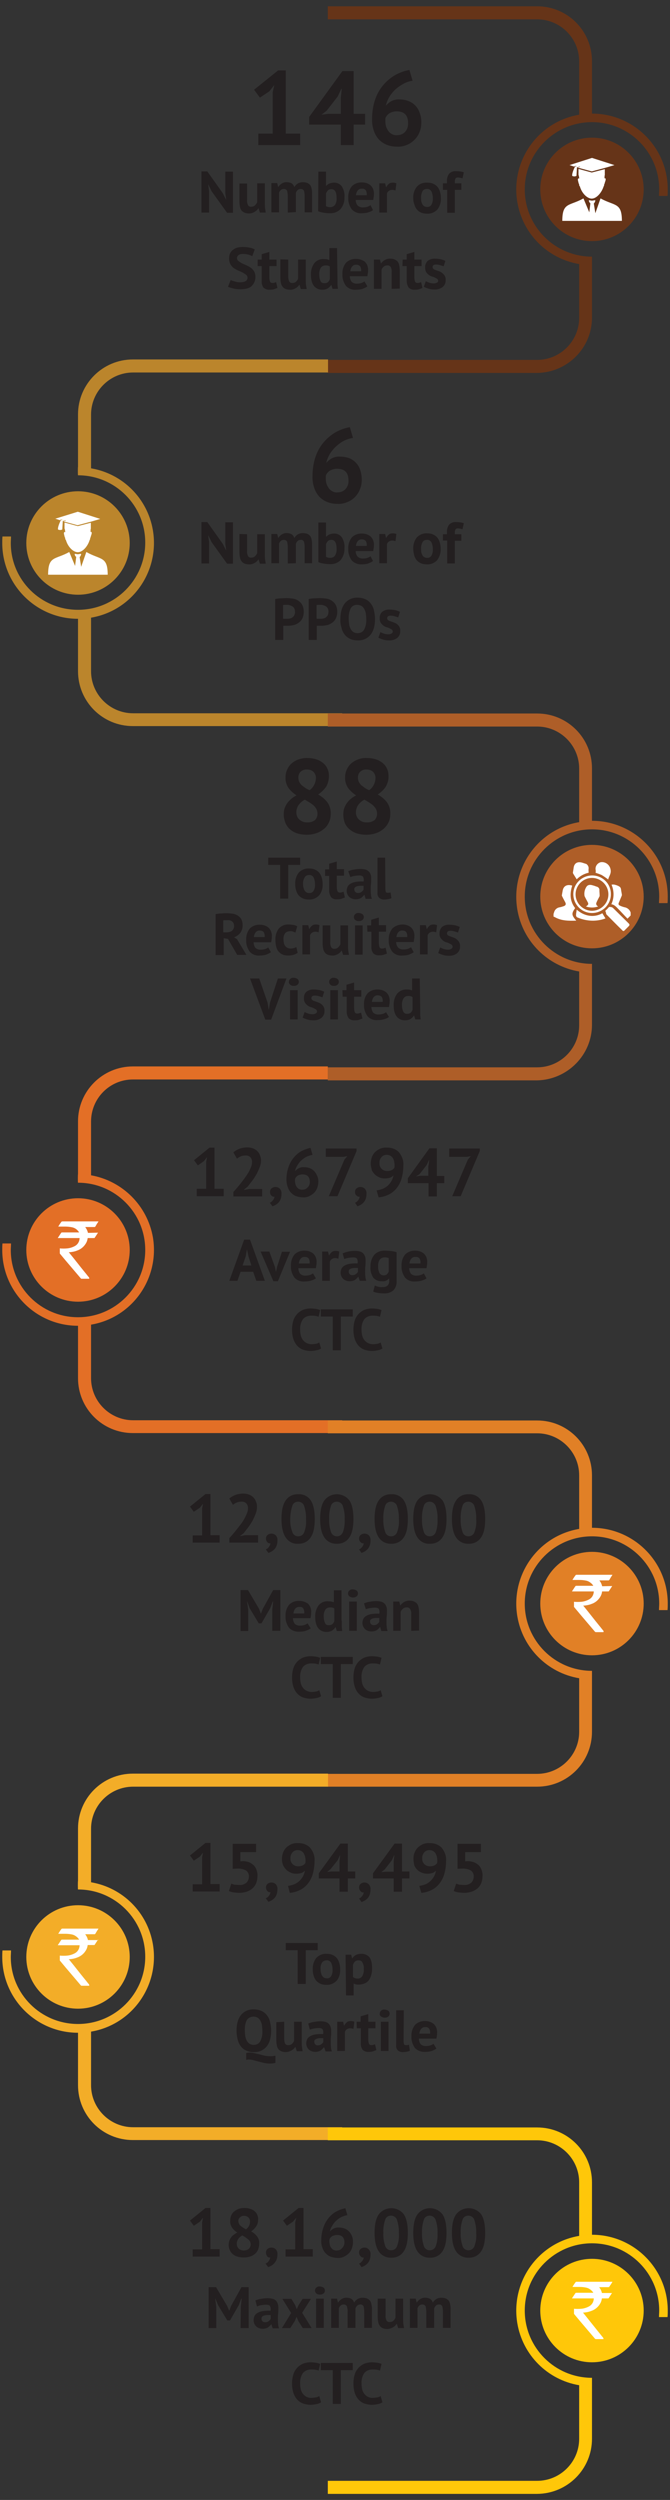 <?xml version="1.0" encoding="utf-8"?>
<!-- Generator: Adobe Illustrator 24.0.1, SVG Export Plug-In . SVG Version: 6.00 Build 0)  -->
<svg version="1.1" id="Layer_1" xmlns="http://www.w3.org/2000/svg" xmlns:xlink="http://www.w3.org/1999/xlink" x="0px" y="0px"
	 viewBox="0 0 298 1111.4" style="enable-background:new 0 0 298 1111.4;" xml:space="preserve">
<rect x="0" y="0" width="298" height="1111.4" fill="#333333" stroke="none"/>
<style type="text/css">
	.st0{fill:#663418;}
	.st1{fill:#BB852C;}
	.st2{fill:#AE5E28;}
	.st3{fill:#E36F26;}
	.st4{fill:#E18026;}
	.st5{fill:#F3AD28;}
	.st6{fill:#FFC709;}
	.st7{fill:#231F20;}
	.st8{fill:#FFFFFF;}
</style>
<title>Final PS</title>
<path class="st0" d="M263.3,141.2v-23.3c0,0,0-3.8,0-3.8c-16.5,0-29.9-13.4-29.9-29.9s13.4-29.9,29.9-29.9
	c16.5,0,29.9,13.4,29.9,29.9c0,1-0.1,1.9-0.1,2.9h3.8c0.1-0.9,0.1-1.9,0.1-2.9c0-18.6-15.1-33.7-33.7-33.7V27.2
	c0-13.5-10.9-24.4-24.4-24.4h-93.1v5.8h93.1c10.3,0,18.7,8.4,18.7,18.7V51c-18.3,3.1-30.6,20.5-27.5,38.9
	c2.4,14.1,13.4,25.1,27.5,27.5v23.9c0,10.3-8.4,18.7-18.7,18.7h-93.1v5.8h93.1C252.4,165.6,263.3,154.7,263.3,141.2"/>
<path class="st0" d="M263.3,107.2c-12.7,0-23-10.3-23-23s10.3-23,23-23s23,10.3,23,23S276,107.2,263.3,107.2L263.3,107.2"/>
<path class="st1" d="M152.2,317.1h-93c-10.3,0-18.7-8.4-18.7-18.7v-23.8c18.3-3.1,30.6-20.5,27.5-38.9
	c-2.4-14.1-13.4-25.1-27.5-27.5v-23.9c0-10.3,8.4-18.7,18.7-18.7h86.7v-5.8H59.1c-13.5,0-24.4,11-24.4,24.4v23.3
	c-0.1,0-0.1,3.8,0,3.8c16.5,0,29.9,13.4,29.9,29.9s-13.4,29.9-29.9,29.9S4.8,257.9,4.8,241.4c0,0,0,0,0,0c0-1,0.1-1.9,0.1-2.9H1.1
	c-0.1,1-0.1,1.9-0.1,2.9c0,18.6,15.1,33.7,33.7,33.7v23.3c0,13.5,10.9,24.4,24.4,24.4h93.1V317.1z"/>
<path class="st1" d="M34.7,218.4c12.7,0,23,10.3,23,23s-10.3,23-23,23s-23-10.3-23-23S22,218.4,34.7,218.4L34.7,218.4"/>
<path class="st2" d="M263.3,455.6v-23.3c0,0,0-3.8,0-3.8c-16.5,0-29.9-13.4-29.9-29.9s13.4-29.9,29.9-29.9
	c16.5,0,29.9,13.4,29.9,29.9l0,0c0,1-0.1,1.9-0.1,2.9h3.8c0.1-1,0.1-1.9,0.1-2.9c0-18.6-15.1-33.7-33.7-33.7v-23.3
	c0-13.5-10.9-24.4-24.4-24.4h-93.1v5.8h93.1c10.3,0,18.7,8.4,18.7,18.7v23.8c-18.3,3.1-30.6,20.5-27.5,38.9
	c2.4,14.1,13.4,25.1,27.5,27.5v23.9c0,10.3-8.4,18.7-18.7,18.7h-93.1v5.8h93.1C252.4,480,263.3,469,263.3,455.6"/>
<path class="st2" d="M263.3,421.6c-12.7,0-23-10.3-23-23s10.3-23,23-23s23,10.3,23,23l0,0C286.3,411.3,276,421.6,263.3,421.6"/>
<path class="st3" d="M152.2,631.4h-93c-10.3,0-18.7-8.4-18.7-18.7v-23.8c18.3-3.1,30.6-20.5,27.5-38.9C65.5,536,54.5,525,40.5,522.5
	v-23.9c0-10.3,8.3-18.7,18.6-18.7h86.7v-5.8H59.1c-13.5,0-24.4,11-24.4,24.4V522c-0.1,0-0.1,3.8,0,3.8c16.5,0,29.9,13.4,29.9,29.9
	s-13.4,29.9-29.9,29.9c-16.5,0-29.9-13.4-29.9-29.9c0-1,0.1-1.9,0.1-2.9H1.1c-0.1,1-0.1,1.9-0.1,2.9c0,18.6,15.1,33.7,33.7,33.7
	v23.3c0,13.5,10.9,24.4,24.4,24.4h93.1V631.4z"/>
<path class="st3" d="M34.7,532.7c12.7,0,23,10.3,23,23s-10.3,23-23,23s-23-10.3-23-23l0,0C11.7,543,22,532.7,34.7,532.7"/>
<path class="st4" d="M263.3,769.9v-23.3c0,0,0-3.8,0-3.8c-16.5,0-29.9-13.4-29.9-29.9s13.4-29.9,29.9-29.9
	c16.5,0,29.9,13.4,29.9,29.9l0,0c0,1-0.1,1.9-0.1,2.9h3.8c0.1-1,0.1-1.9,0.1-2.9c0-18.6-15.1-33.7-33.7-33.7v-23.3
	c0-13.5-10.9-24.4-24.4-24.4h-93.1v5.7h93.1c10.3,0,18.7,8.4,18.7,18.7v23.8c-18.3,3.1-30.6,20.5-27.5,38.9
	c2.4,14.1,13.4,25.1,27.5,27.5v23.8c0,10.3-8.4,18.7-18.7,18.7h-93.1v5.7h93.1C252.4,794.3,263.3,783.4,263.3,769.9"/>
<path class="st4" d="M263.3,735.9c-12.7,0-23-10.3-23-23s10.3-23,23-23s23,10.3,23,23l0,0C286.3,725.6,276,735.9,263.3,735.9"/>
<path class="st5" d="M152.2,945.7h-93c-10.3,0-18.7-8.4-18.7-18.7v-23.8c18.3-3.1,30.6-20.5,27.5-38.9
	c-2.4-14.1-13.4-25.1-27.5-27.5V813c0-10.3,8.4-18.7,18.7-18.7h86.7v-5.8H59.1c-13.5,0-24.4,10.9-24.4,24.4v23.3
	c-0.1,0-0.1,3.8,0,3.8c16.5,0,29.9,13.4,29.9,29.9c0,16.5-13.4,29.9-29.9,29.9S4.8,886.5,4.8,870c0,0,0,0,0,0c0-1,0.1-1.9,0.1-2.9
	H1.1C1,868.1,1,869.1,1,870c0,18.6,15.1,33.7,33.7,33.7V927c0,13.5,10.9,24.4,24.4,24.4h93.1L152.2,945.7z"/>
<path class="st5" d="M34.7,847c12.7,0,23,10.3,23,23s-10.3,23-23,23s-23-10.3-23-23S22,847,34.7,847L34.7,847"/>
<path class="st6" d="M263.3,1084.2v-23.3c0,0,0-3.8,0-3.8c-16.5,0-29.9-13.4-29.9-29.9c0-16.5,13.4-29.9,29.9-29.9
	c16.5,0,29.9,13.4,29.9,29.9l0,0c0,1-0.1,1.9-0.1,2.9h3.8c0.1-1,0.1-1.9,0.1-2.9c0-18.6-15.1-33.7-33.7-33.7v-23.3
	c0-13.5-10.9-24.4-24.4-24.4h-93.1v5.7h93.1c10.3,0,18.7,8.4,18.7,18.7V994c-18.3,3.1-30.6,20.5-27.5,38.9
	c2.4,14.1,13.4,25.1,27.5,27.5v23.8c0,10.3-8.4,18.7-18.7,18.7h-93.1v5.8h93.1C252.4,1108.6,263.3,1097.7,263.3,1084.2"/>
<path class="st6" d="M263.3,1050.2c-12.7,0-23-10.3-23-23c0-12.7,10.3-23,23-23s23,10.3,23,23l0,0
	C286.3,1039.9,276,1050.2,263.3,1050.2"/>
<path class="st7" d="M94.1,85l-1.4-2.9h-0.1L93,85v9.5h-3.4V76.2h2.6l6.9,9.7l1.4,2.8h0.1l-0.4-2.8v-9.6h3.4v18.3H101L94.1,85z"/>
<path class="st7" d="M109.9,81.5v7.4c-0.1,0.8,0.1,1.6,0.4,2.3c0.3,0.5,0.9,0.8,1.5,0.7c0.6,0,1.2-0.2,1.6-0.6
	c0.4-0.4,0.8-0.9,1-1.4v-8.4h3.4v9c0,0.7,0,1.4,0.1,2.1c0.1,0.6,0.2,1.2,0.3,1.9h-2.6l-0.6-1.9h-0.1c-0.4,0.7-1,1.2-1.7,1.6
	c-0.8,0.5-1.6,0.7-2.5,0.7c-0.6,0-1.2-0.1-1.8-0.3c-0.5-0.2-0.9-0.5-1.3-0.8c-0.4-0.5-0.7-1-0.8-1.6c-0.2-0.8-0.3-1.7-0.3-2.6v-8
	H109.9z"/>
<path class="st7" d="M128,94.5v-7.1c0-0.9-0.1-1.7-0.3-2.6c-0.3-0.5-0.8-0.8-1.4-0.8c-0.5,0-1,0.1-1.4,0.5c-0.4,0.3-0.7,0.8-0.8,1.2
	v8.7h-3.4v-13h2.6l0.4,1.7h0.1c0.4-0.6,0.9-1.1,1.5-1.5c0.7-0.4,1.5-0.7,2.4-0.6c0.7,0,1.4,0.2,2,0.5c0.6,0.4,1,1,1.2,1.7
	c0.4-0.7,0.9-1.2,1.5-1.6c0.7-0.4,1.5-0.6,2.3-0.6c0.6,0,1.3,0.1,1.9,0.3c0.5,0.2,0.9,0.5,1.3,0.9c0.4,0.5,0.6,1.1,0.7,1.7
	c0.2,0.9,0.2,1.8,0.2,2.7v7.8h-3.3v-7.3c0-0.8-0.1-1.6-0.3-2.3c-0.3-0.5-0.8-0.8-1.4-0.8c-0.5,0-1,0.1-1.4,0.5
	c-0.4,0.4-0.7,0.8-0.8,1.3v8.5L128,94.5z"/>
<path class="st7" d="M141.6,76.3h3.4v6.3h0.1c0.4-0.4,0.9-0.8,1.4-1c0.6-0.2,1.2-0.4,1.9-0.4c1.4-0.1,2.7,0.5,3.6,1.6
	c0.9,1.5,1.4,3.2,1.2,4.9c0.1,1.9-0.5,3.8-1.8,5.3c-1.3,1.3-3,1.9-4.8,1.8c-1,0-2-0.1-3-0.3c-0.7-0.1-1.4-0.3-2.1-0.6L141.6,76.3z
	 M147.4,84.1c-0.5,0-1.1,0.1-1.5,0.5c-0.4,0.4-0.7,0.9-0.9,1.4v5.7c0.3,0.1,0.6,0.2,0.9,0.3c0.3,0.1,0.7,0.1,1,0.1
	c0.8,0,1.6-0.4,2.1-1c0.6-1,0.8-2.1,0.7-3.2C149.7,85.3,148.9,84.1,147.4,84.1L147.4,84.1z"/>
<path class="st7" d="M165.9,93.4c-0.6,0.5-1.4,0.8-2.1,1c-0.9,0.3-1.9,0.4-2.8,0.4c-1.7,0.2-3.4-0.5-4.6-1.8c-1-1.5-1.6-3.2-1.5-5
	c-0.1-1.9,0.4-3.7,1.6-5.2c1.2-1.2,2.9-1.8,4.6-1.7c0.6,0,1.3,0.1,1.9,0.3c0.6,0.2,1.2,0.5,1.7,0.9c0.5,0.4,0.9,1,1.2,1.6
	c0.3,0.8,0.5,1.7,0.4,2.5c0,0.4,0,0.8-0.1,1.2s-0.1,0.8-0.2,1.3h-7.8c0,0.9,0.3,1.8,0.9,2.5c0.7,0.6,1.6,0.9,2.5,0.8
	c0.7,0,1.3-0.1,1.9-0.3c0.5-0.2,0.9-0.4,1.3-0.7L165.9,93.4z M161.1,83.9c-0.8-0.1-1.5,0.2-2,0.8c-0.5,0.6-0.7,1.4-0.8,2.1h4.8
	c0.1-0.7,0-1.5-0.4-2.2C162.3,84.1,161.7,83.8,161.1,83.9z"/>
<path class="st7" d="M175.9,84.7c-0.5-0.2-1-0.3-1.5-0.3c-0.5,0-1.1,0.2-1.5,0.5c-0.4,0.3-0.7,0.7-0.8,1.2v8.4h-3.4v-13h2.6l0.4,1.7
	h0.1c0.3-0.6,0.7-1.1,1.2-1.5c0.5-0.4,1.1-0.5,1.8-0.5c0.5,0,1,0.1,1.5,0.3L175.9,84.7z"/>
<path class="st7" d="M183.8,88c-0.1-1.8,0.5-3.6,1.6-5c1.2-1.3,2.8-1.9,4.6-1.8c0.9,0,1.9,0.1,2.7,0.5c0.7,0.3,1.4,0.8,1.9,1.4
	c0.5,0.6,0.9,1.4,1.1,2.2c0.3,0.9,0.4,1.9,0.4,2.8c0.1,1.8-0.5,3.7-1.6,5.1c-1.2,1.2-2.8,1.9-4.5,1.8c-0.9,0-1.8-0.1-2.7-0.5
	c-0.8-0.3-1.4-0.8-1.9-1.4c-0.5-0.6-0.9-1.4-1.1-2.2C183.9,89.9,183.8,89,183.8,88z M187.3,88c0,0.5,0,1.1,0.1,1.6
	c0.1,0.4,0.3,0.9,0.5,1.3c0.2,0.3,0.5,0.6,0.8,0.8c0.4,0.2,0.8,0.3,1.2,0.3c0.8,0.1,1.6-0.3,2-1c0.5-0.9,0.7-2,0.6-3
	c0-1-0.2-2-0.6-2.9c-0.4-0.7-1.2-1.2-2-1.1c-0.8,0-1.6,0.3-2,1C187.5,85.9,187.2,87,187.3,88z"/>
<path class="st7" d="M197,81.5h1.8v-0.7c-0.1-1.3,0.2-2.6,1-3.6c0.8-0.8,1.9-1.2,3-1.1c1.2,0,2.3,0.1,3.5,0.5l-0.6,2.7
	c-0.3-0.1-0.7-0.2-1.1-0.3c-0.3,0-0.6-0.1-0.9-0.1c-0.3,0-0.6,0-0.8,0.2c-0.2,0.1-0.4,0.3-0.4,0.5c-0.1,0.3-0.2,0.5-0.2,0.8
	c0,0.3,0,0.7,0,1.1h2.9v2.9h-2.9v10.2h-3.4V84.4H197V81.5z"/>
<path class="st7" d="M110.1,123.5c0-0.5-0.2-1-0.6-1.3c-0.5-0.4-1-0.7-1.5-1c-0.6-0.3-1.3-0.6-2-0.9c-0.7-0.3-1.4-0.7-2-1.1
	c-0.6-0.4-1.1-1-1.5-1.7c-0.4-0.8-0.6-1.6-0.6-2.5c0-0.8,0.1-1.6,0.4-2.3c0.3-0.6,0.7-1.2,1.3-1.6c0.6-0.5,1.2-0.8,1.9-1
	c0.8-0.2,1.7-0.3,2.5-0.3c1,0,2,0.1,3,0.3c0.8,0.1,1.6,0.4,2.3,0.8l-1.1,3c-0.5-0.3-1.1-0.5-1.7-0.7c-0.8-0.2-1.6-0.3-2.5-0.3
	c-0.7,0-1.3,0.1-1.9,0.5c-0.4,0.3-0.7,0.8-0.7,1.3c0,0.5,0.2,1,0.6,1.3c0.5,0.4,1,0.7,1.5,1c0.6,0.3,1.3,0.6,2,0.9
	c0.7,0.3,1.4,0.7,2,1.1c0.6,0.4,1.1,1,1.5,1.6c0.4,0.7,0.6,1.6,0.6,2.4c0,0.9-0.1,1.7-0.5,2.5c-0.3,0.7-0.8,1.3-1.3,1.8
	c-0.6,0.5-1.3,0.8-2.1,1c-0.9,0.2-1.8,0.3-2.7,0.3c-1.2,0-2.3-0.1-3.4-0.4c-0.8-0.2-1.5-0.4-2.2-0.7l1.2-3c0.2,0.1,0.5,0.2,0.7,0.3
	c0.3,0.1,0.7,0.2,1,0.3s0.8,0.2,1.2,0.3c0.4,0.1,0.9,0.1,1.3,0.1c0.8,0,1.7-0.1,2.4-0.5C109.7,124.8,110.1,124.1,110.1,123.5z"/>
<path class="st7" d="M114.6,115.4h1.8v-2.4l3.4-1v3.4h3.2v2.9h-3.2v5c0,0.7,0.1,1.3,0.3,1.9c0.2,0.4,0.6,0.6,1,0.6
	c0.3,0,0.6,0,0.9-0.1c0.3-0.1,0.6-0.2,0.8-0.3l0.6,2.6c-0.5,0.2-1.1,0.4-1.6,0.6c-0.6,0.2-1.3,0.2-1.9,0.2c-1,0.1-1.9-0.3-2.7-0.9
	c-0.6-0.9-0.9-1.9-0.8-3v-6.6h-1.8L114.6,115.4z"/>
<path class="st7" d="M128.2,115.4v7.4c0,0.8,0.1,1.6,0.4,2.3c0.3,0.5,0.9,0.8,1.5,0.7c0.6,0,1.2-0.2,1.6-0.6
	c0.4-0.4,0.8-0.9,0.9-1.4v-8.4h3.4v9.1c0,0.7,0,1.4,0.1,2.1c0.1,0.6,0.2,1.2,0.3,1.9h-2.6l-0.6-1.9h-0.1c-0.4,0.7-1,1.2-1.7,1.6
	c-0.8,0.4-1.6,0.7-2.5,0.6c-0.6,0-1.2-0.1-1.8-0.3c-0.5-0.2-1-0.5-1.3-0.9c-0.4-0.5-0.7-1-0.8-1.6c-0.2-0.8-0.3-1.7-0.3-2.6v-8.1
	L128.2,115.4z"/>
<path class="st7" d="M150.1,123.8c0,0.7,0,1.5,0,2.2c0,0.8,0.1,1.6,0.2,2.4h-2.4l-0.5-1.7h-0.1c-0.4,0.6-0.9,1.1-1.5,1.5
	c-0.7,0.4-1.5,0.6-2.3,0.6c-1.4,0.1-2.9-0.5-3.8-1.6c-0.9-1.1-1.4-2.8-1.4-5c-0.1-1.8,0.4-3.7,1.5-5.2c1.1-1.3,2.7-2,4.4-1.8
	c0.4,0,0.9,0,1.3,0.1c0.3,0.1,0.7,0.2,1,0.3v-5.3h3.4L150.1,123.8z M144.3,125.9c0.6,0,1.1-0.1,1.6-0.5c0.4-0.4,0.7-0.9,0.8-1.4
	v-5.5c-0.2-0.2-0.5-0.3-0.8-0.4c-0.4-0.1-0.8-0.1-1.1-0.1c-0.8,0-1.6,0.3-2.1,1c-0.6,1-0.8,2.2-0.7,3.3c0,0.9,0.2,1.9,0.6,2.7
	C142.8,125.6,143.5,125.9,144.3,125.9z"/>
<path class="st7" d="M163.4,127.3c-0.6,0.5-1.4,0.8-2.1,1.1c-0.9,0.3-1.9,0.4-2.9,0.4c-1.7,0.2-3.5-0.5-4.6-1.8
	c-1-1.5-1.6-3.2-1.5-5c-0.1-1.9,0.4-3.7,1.6-5.2c1.2-1.2,2.9-1.8,4.6-1.7c0.6,0,1.3,0.1,1.9,0.3c0.6,0.2,1.2,0.5,1.7,0.8
	c0.5,0.4,0.9,1,1.2,1.6c0.3,0.8,0.5,1.7,0.4,2.5c0,0.4,0,0.8-0.1,1.2c-0.1,0.4-0.1,0.8-0.2,1.3h-7.8c0,0.9,0.3,1.8,0.8,2.5
	c0.7,0.6,1.6,0.9,2.5,0.8c0.7,0,1.3-0.1,1.9-0.3c0.5-0.2,0.9-0.4,1.3-0.7L163.4,127.3z M158.6,117.7c-0.8-0.1-1.5,0.2-2,0.8
	c-0.5,0.6-0.7,1.4-0.8,2.1h4.8c0.1-0.7,0-1.5-0.4-2.2C159.8,118,159.2,117.7,158.6,117.7z"/>
<path class="st7" d="M174.2,128.4V121c0.1-0.8-0.1-1.6-0.4-2.3c-0.4-0.5-0.9-0.8-1.6-0.7c-0.6,0-1.2,0.2-1.6,0.6
	c-0.4,0.4-0.8,0.8-0.9,1.4v8.4h-3.4v-13h2.7l0.4,1.7h0.1c0.4-0.6,1-1.1,1.6-1.5c0.8-0.4,1.7-0.7,2.6-0.6c0.6,0,1.2,0.1,1.7,0.3
	c0.5,0.2,0.9,0.5,1.3,0.8c0.4,0.5,0.7,1,0.8,1.6c0.2,0.8,0.3,1.7,0.3,2.5v8.1L174.2,128.4z"/>
<path class="st7" d="M179.1,115.4h1.8v-2.4l3.4-1v3.4h3.2v2.9h-3.2v5c0,0.7,0.1,1.3,0.3,1.9c0.2,0.4,0.6,0.6,1,0.6
	c0.3,0,0.6,0,0.9-0.1c0.3-0.1,0.6-0.2,0.8-0.3l0.6,2.6c-0.5,0.3-1.1,0.4-1.6,0.6c-0.6,0.2-1.3,0.2-1.9,0.2c-1,0.1-1.9-0.3-2.6-0.9
	c-0.6-0.9-0.9-1.9-0.9-3v-6.6H179L179.1,115.4z"/>
<path class="st7" d="M194.9,124.8c0-0.3-0.2-0.6-0.4-0.8c-0.3-0.2-0.7-0.4-1.1-0.6c-0.4-0.2-0.9-0.4-1.4-0.5c-0.5-0.2-1-0.4-1.4-0.8
	c-0.4-0.3-0.8-0.7-1.1-1.2c-0.3-0.6-0.4-1.2-0.4-1.9c-0.1-1.1,0.3-2.2,1.1-3c0.9-0.7,2.1-1.1,3.3-1c0.9,0,1.8,0.1,2.7,0.3
	c0.7,0.2,1.3,0.4,1.9,0.7l-0.8,2.4c-0.4-0.2-0.9-0.3-1.5-0.5c-0.6-0.2-1.2-0.3-1.9-0.3c-1,0-1.5,0.4-1.5,1.2c0,0.3,0.2,0.6,0.4,0.8
	c0.3,0.2,0.7,0.4,1.1,0.5c0.4,0.2,0.9,0.3,1.4,0.5c0.5,0.2,1,0.4,1.4,0.8c0.4,0.3,0.8,0.7,1.1,1.2c0.3,0.6,0.5,1.2,0.4,1.9
	c0.1,1.2-0.4,2.3-1.3,3.1c-1.1,0.8-2.4,1.2-3.8,1.1c-0.9,0-1.7-0.1-2.6-0.4c-0.7-0.2-1.4-0.5-2-0.8l0.9-2.5c0.5,0.3,1,0.5,1.6,0.7
	c0.6,0.2,1.3,0.3,2,0.3c0.4,0,0.8-0.1,1.2-0.3C194.7,125.6,194.9,125.2,194.9,124.8z"/>
<path class="st7" d="M121.1,715.6l0.4-3.6h-0.2l-1.1,2.9l-3.9,6.8h-1.2l-4.1-6.8L110,712h-0.1l0.5,3.6v9.5H107v-18.2h3.3l4.9,8.3
	l0.8,2.1h0.1l0.8-2.1l4.6-8.3h3.2V725h-3.6L121.1,715.6z"/>
<path class="st7" d="M138.2,723.9c-0.6,0.5-1.4,0.8-2.2,1.1c-0.9,0.3-1.9,0.4-2.9,0.4c-1.7,0.1-3.4-0.5-4.6-1.8
	c-1-1.5-1.6-3.2-1.5-5c-0.1-1.9,0.4-3.7,1.6-5.2c1.2-1.2,2.9-1.8,4.6-1.7c0.6,0,1.3,0.1,1.9,0.3c0.6,0.2,1.2,0.5,1.7,0.8
	c0.5,0.4,0.9,1,1.2,1.6c0.3,0.8,0.5,1.7,0.4,2.5c0,0.4,0,0.8-0.1,1.2c0,0.4-0.1,0.9-0.2,1.3h-7.8c0,0.9,0.3,1.8,0.8,2.5
	c0.7,0.6,1.6,0.9,2.5,0.8c0.7,0,1.3-0.1,1.9-0.3c0.5-0.2,0.9-0.4,1.3-0.7L138.2,723.9z M133.3,714.4c-0.8-0.1-1.5,0.2-2,0.8
	c-0.5,0.6-0.7,1.4-0.8,2.1h4.8c0.1-0.7,0-1.5-0.4-2.2C134.6,714.6,134,714.3,133.3,714.4z"/>
<path class="st7" d="M152,720.5c0,0.7,0,1.5,0,2.2c0,0.8,0.1,1.6,0.2,2.4h-2.4l-0.5-1.7h-0.1c-0.4,0.6-0.9,1.1-1.5,1.5
	c-0.7,0.4-1.5,0.6-2.3,0.6c-1.4,0.1-2.9-0.5-3.8-1.6c-0.9-1.1-1.4-2.8-1.4-5c-0.1-1.8,0.4-3.7,1.5-5.2c1.1-1.3,2.7-2,4.4-1.8
	c0.4,0,0.9,0,1.3,0.1c0.4,0.1,0.7,0.2,1.1,0.3v-5.3h3.4V720.5z M146.3,722.5c0.6,0,1.1-0.1,1.6-0.5c0.4-0.4,0.7-0.9,0.8-1.4v-5.5
	c-0.2-0.2-0.5-0.3-0.8-0.4c-0.4-0.1-0.8-0.1-1.1-0.1c-0.8,0-1.6,0.3-2.1,1c-0.6,1-0.8,2.2-0.7,3.3c0,0.9,0.2,1.9,0.6,2.7
	C144.8,722.2,145.5,722.6,146.3,722.5L146.3,722.5z"/>
<path class="st7" d="M154.8,708.4c0-0.5,0.2-1,0.6-1.3c0.4-0.4,1-0.6,1.6-0.5c0.6,0,1.1,0.2,1.6,0.5c0.4,0.3,0.6,0.8,0.6,1.3
	c0,0.5-0.2,1-0.6,1.3c-0.5,0.4-1,0.5-1.6,0.5c-0.6,0-1.1-0.2-1.6-0.5C155,709.3,154.8,708.9,154.8,708.4z M155.3,712h3.4v13h-3.4
	V712z"/>
<path class="st7" d="M161.9,712.8c0.8-0.3,1.6-0.6,2.5-0.7c1-0.2,2-0.3,3-0.3c0.8,0,1.5,0.1,2.3,0.3c0.6,0.2,1,0.5,1.4,0.9
	c0.4,0.4,0.6,0.9,0.8,1.4c0.2,0.6,0.2,1.2,0.2,1.9c0,0.8,0,1.5-0.1,2.3s-0.1,1.5-0.1,2.3s0,1.5,0.1,2.2c0,0.7,0.2,1.4,0.4,2h-2.8
	l-0.5-1.8h-0.1c-0.4,0.6-0.9,1-1.4,1.4c-0.7,0.4-1.5,0.6-2.4,0.6c-0.6,0-1.1-0.1-1.6-0.3c-0.5-0.2-0.9-0.4-1.3-0.8
	c-0.3-0.3-0.6-0.8-0.8-1.2c-0.2-0.5-0.3-1-0.3-1.5c0-0.7,0.2-1.4,0.5-2c0.4-0.6,0.9-1,1.5-1.3c0.8-0.4,1.6-0.6,2.4-0.7
	c1-0.1,2.1-0.2,3.1-0.1c0.2-0.7,0.1-1.4-0.2-2.1c-0.3-0.4-0.9-0.6-1.8-0.6c-0.7,0-1.4,0.1-2.1,0.2c-0.6,0.1-1.3,0.3-1.9,0.5
	L161.9,712.8z M166.2,722.5c0.6,0,1.1-0.1,1.6-0.5c0.4-0.3,0.7-0.6,0.9-1v-1.7c-0.5,0-1,0-1.6,0c-0.4,0-0.9,0.1-1.3,0.2
	c-0.3,0.1-0.7,0.3-0.9,0.5c-0.2,0.2-0.4,0.5-0.3,0.9c0,0.4,0.1,0.8,0.4,1.1C165.4,722.4,165.8,722.5,166.2,722.5L166.2,722.5z"/>
<path class="st7" d="M182.9,725v-7.4c0.1-0.8-0.1-1.6-0.5-2.3c-0.4-0.5-0.9-0.8-1.6-0.7c-0.6,0-1.2,0.2-1.6,0.6
	c-0.5,0.4-0.8,0.8-1,1.4v8.4h-3.3v-13h2.7l0.4,1.7h0.1c0.4-0.6,1-1.1,1.6-1.5c0.8-0.4,1.7-0.7,2.6-0.6c0.6,0,1.2,0.1,1.7,0.3
	c0.5,0.2,0.9,0.5,1.3,0.8c0.4,0.5,0.7,1,0.8,1.6c0.2,0.8,0.3,1.7,0.3,2.5v8.1L182.9,725z"/>
<path class="st7" d="M142.8,754.1c-0.6,0.4-1.4,0.7-2.1,0.8c-0.9,0.2-1.8,0.3-2.6,0.3c-1.1,0-2.1-0.2-3.1-0.5
	c-1-0.3-1.9-0.9-2.6-1.6c-0.8-0.8-1.4-1.8-1.8-2.9c-0.5-1.4-0.7-2.9-0.7-4.4c0-1.5,0.2-3.1,0.7-4.5c0.4-1.1,1.1-2.1,1.9-2.9
	c0.8-0.7,1.7-1.3,2.6-1.6c0.9-0.3,1.9-0.5,2.9-0.5c0.9,0,1.8,0.1,2.6,0.2c0.6,0.1,1.2,0.3,1.8,0.5l-0.7,3c-0.5-0.2-0.9-0.3-1.4-0.4
	c-0.7-0.1-1.3-0.1-2-0.1c-1.3,0-2.6,0.5-3.5,1.5c-1,1.4-1.4,3.1-1.3,4.8c0,0.9,0.1,1.7,0.3,2.6c0.2,0.7,0.5,1.4,1,2
	c0.4,0.5,1,1,1.6,1.3c0.7,0.3,1.4,0.5,2.2,0.5c0.7,0,1.3-0.1,2-0.2c0.5-0.1,1-0.3,1.4-0.6L142.8,754.1z"/>
<path class="st7" d="M156.9,739.8h-5.3v15H148v-15h-5.3v-3.2h14.2L156.9,739.8z"/>
<path class="st7" d="M170.1,754.1c-0.6,0.4-1.4,0.7-2.1,0.8c-0.9,0.2-1.8,0.3-2.6,0.3c-1.1,0-2.1-0.2-3.1-0.5
	c-1-0.3-1.9-0.9-2.6-1.6c-0.8-0.8-1.4-1.8-1.8-2.9c-0.5-1.4-0.7-2.9-0.7-4.4c0-1.5,0.2-3.1,0.7-4.5c0.4-1.1,1.1-2.1,1.9-2.9
	c0.8-0.7,1.7-1.3,2.6-1.6c0.9-0.3,1.9-0.5,2.9-0.5c0.9,0,1.8,0.1,2.6,0.2c0.6,0.1,1.2,0.3,1.8,0.5l-0.7,3c-0.5-0.2-0.9-0.3-1.4-0.4
	c-0.7-0.1-1.3-0.1-2-0.1c-1.3,0-2.6,0.5-3.5,1.5c-1,1.4-1.4,3.1-1.3,4.8c0,0.9,0.1,1.7,0.3,2.6c0.2,0.7,0.5,1.4,1,2
	c0.4,0.5,1,1,1.6,1.3c0.7,0.3,1.4,0.5,2.2,0.5c0.7,0,1.3-0.1,2-0.2c0.5-0.1,1-0.3,1.4-0.6L170.1,754.1z"/>
<path class="st7" d="M94.1,241l-1.4-2.9h-0.1L93,241v9.5h-3.4v-18.4h2.6l6.9,9.7l1.4,2.8h0.1l-0.4-2.8v-9.6h3.4v18.4H101L94.1,241z"
	/>
<path class="st7" d="M109.9,237.5v7.4c-0.1,0.8,0.1,1.6,0.4,2.3c0.3,0.5,0.9,0.8,1.5,0.7c0.6,0,1.2-0.2,1.6-0.6
	c0.4-0.4,0.8-0.9,1-1.4v-8.4h3.4v9.1c0,0.7,0,1.4,0.1,2.1c0.1,0.6,0.2,1.2,0.3,1.9h-2.6l-0.6-1.9h-0.1c-0.4,0.7-1,1.2-1.7,1.6
	c-0.8,0.4-1.6,0.7-2.5,0.6c-0.6,0-1.2-0.1-1.8-0.3c-0.5-0.2-1-0.5-1.3-0.9c-0.4-0.5-0.7-1-0.8-1.6c-0.2-0.8-0.3-1.7-0.3-2.6v-8.1
	L109.9,237.5z"/>
<path class="st7" d="M128,250.5v-7.1c0-0.9-0.1-1.7-0.3-2.6c-0.3-0.5-0.8-0.8-1.4-0.8c-0.5,0-1,0.1-1.4,0.5
	c-0.4,0.3-0.7,0.8-0.8,1.2v8.7h-3.4v-13h2.6l0.4,1.7h0.1c0.4-0.6,0.9-1.1,1.5-1.5c0.7-0.4,1.5-0.7,2.4-0.6c0.7,0,1.4,0.2,2,0.5
	c0.6,0.4,1,1,1.2,1.7c0.4-0.7,0.9-1.2,1.5-1.6c0.7-0.4,1.5-0.6,2.3-0.6c0.6,0,1.3,0.1,1.9,0.3c0.5,0.2,0.9,0.5,1.3,0.9
	c0.4,0.5,0.6,1.1,0.7,1.7c0.2,0.9,0.2,1.8,0.2,2.7v7.8h-3.3v-7.3c0-0.8-0.1-1.6-0.3-2.3c-0.3-0.5-0.8-0.9-1.4-0.8
	c-0.5,0-1,0.1-1.4,0.5c-0.4,0.4-0.7,0.8-0.8,1.4v8.5L128,250.5z"/>
<path class="st7" d="M141.6,232.3h3.4v6.3h0.1c0.4-0.4,0.9-0.8,1.4-1c0.6-0.2,1.2-0.4,1.9-0.4c1.4-0.1,2.7,0.5,3.6,1.6
	c0.9,1.5,1.4,3.2,1.2,4.9c0.1,1.9-0.5,3.8-1.7,5.3c-1.3,1.3-3,1.9-4.8,1.8c-1,0-2-0.1-3-0.3c-0.7-0.1-1.4-0.3-2.1-0.6L141.6,232.3z
	 M147.4,240c-0.5,0-1.1,0.1-1.5,0.5c-0.4,0.4-0.7,0.9-0.9,1.4v5.7c0.3,0.1,0.6,0.2,0.9,0.3c0.3,0.1,0.7,0.1,1,0.1
	c0.8,0,1.6-0.3,2.1-1c0.6-1,0.8-2.1,0.7-3.2C149.7,241.3,148.9,240,147.4,240L147.4,240z"/>
<path class="st7" d="M165.9,249.4c-0.6,0.5-1.4,0.8-2.1,1.1c-0.9,0.3-1.9,0.4-2.8,0.4c-1.7,0.1-3.4-0.5-4.6-1.8
	c-1-1.5-1.6-3.2-1.5-5c-0.1-1.9,0.4-3.7,1.6-5.2c1.2-1.2,2.9-1.8,4.6-1.7c0.6,0,1.3,0.1,1.9,0.3c0.6,0.2,1.2,0.5,1.7,0.9
	c0.5,0.4,0.9,1,1.2,1.6c0.3,0.8,0.5,1.7,0.4,2.5c0,0.4,0,0.8-0.1,1.2c-0.1,0.4-0.1,0.9-0.2,1.3h-7.8c0,0.9,0.3,1.8,0.9,2.5
	c0.7,0.6,1.6,0.9,2.5,0.8c0.7,0,1.3-0.1,1.9-0.3c0.5-0.2,0.9-0.4,1.3-0.7L165.9,249.4z M161.1,239.8c-0.8-0.1-1.5,0.2-2,0.8
	c-0.5,0.6-0.7,1.4-0.8,2.1h4.8c0.1-0.7,0-1.5-0.4-2.2C162.3,240.1,161.7,239.8,161.1,239.8L161.1,239.8z"/>
<path class="st7" d="M175.9,240.6c-0.5-0.2-1-0.3-1.5-0.3c-0.5,0-1.1,0.2-1.5,0.5c-0.4,0.3-0.7,0.7-0.8,1.2v8.4h-3.4v-13h2.6
	l0.4,1.7h0.1c0.3-0.6,0.7-1.1,1.2-1.5c0.5-0.4,1.1-0.5,1.8-0.5c0.5,0,1,0.1,1.5,0.3L175.9,240.6z"/>
<path class="st7" d="M183.8,244c-0.1-1.8,0.5-3.7,1.6-5.1c1.2-1.2,2.8-1.9,4.5-1.8c0.9,0,1.9,0.1,2.7,0.5c0.7,0.3,1.4,0.8,1.9,1.4
	c0.5,0.6,0.9,1.4,1.1,2.2c0.3,0.9,0.4,1.9,0.4,2.8c0.1,1.8-0.5,3.6-1.6,5.1c-1.2,1.2-2.8,1.9-4.5,1.8c-0.9,0-1.8-0.1-2.7-0.5
	c-0.7-0.3-1.4-0.8-1.9-1.4c-0.5-0.6-0.9-1.4-1.1-2.2C184,245.9,183.8,244.9,183.8,244z M187.3,244c0,0.5,0,1.1,0.1,1.6
	c0.1,0.4,0.3,0.9,0.5,1.3c0.2,0.3,0.5,0.6,0.8,0.8c0.4,0.2,0.8,0.3,1.2,0.3c0.8,0.1,1.6-0.3,2-1c0.5-0.9,0.7-2,0.6-3
	c0-1-0.2-2-0.6-2.9c-0.4-0.7-1.2-1.2-2-1.1c-0.8,0-1.5,0.3-1.9,0.9C187.5,241.8,187.2,242.9,187.3,244z"/>
<path class="st7" d="M197,237.5h1.8v-0.7c-0.1-1.3,0.2-2.6,1-3.6c0.8-0.8,1.9-1.2,3-1.1c1.2,0,2.3,0.1,3.5,0.5l-0.6,2.7
	c-0.3-0.1-0.7-0.2-1.1-0.3c-0.3,0-0.6-0.1-0.9-0.1c-0.3,0-0.6,0-0.8,0.2c-0.2,0.1-0.4,0.3-0.4,0.5c-0.1,0.3-0.2,0.5-0.2,0.8
	c0,0.3,0,0.7,0,1.1h2.9v2.9h-2.9v10.1h-3.4v-10.2H197V237.5z"/>
<path class="st7" d="M122.4,266.3c0.7-0.1,1.5-0.3,2.4-0.3s1.8-0.1,2.6-0.1c0.9,0,1.8,0.1,2.7,0.2c0.9,0.1,1.7,0.4,2.5,0.9
	c0.7,0.5,1.4,1.1,1.8,1.9c0.5,0.9,0.7,2,0.7,3.1c0,1-0.2,2-0.6,2.9c-0.4,0.8-0.9,1.4-1.6,1.9c-0.7,0.5-1.4,0.9-2.3,1.1
	c-0.9,0.2-1.7,0.3-2.6,0.3h-0.4H127h-0.6c-0.1,0-0.3,0-0.4,0v6.3h-3.6L122.4,266.3z M127.7,268.9c-0.3,0-0.7,0-1,0
	c-0.3,0-0.5,0-0.8,0.1v6l0.3,0.1h0.4h0.8c0.5,0,0.9,0,1.4-0.1c0.4-0.1,0.9-0.2,1.2-0.5c0.4-0.2,0.7-0.6,0.9-1
	c0.2-0.5,0.4-1.1,0.3-1.6c0-0.5-0.1-1-0.3-1.4c-0.2-0.4-0.5-0.7-0.8-0.9c-0.4-0.2-0.7-0.4-1.2-0.5
	C128.6,268.9,128.2,268.9,127.7,268.9z"/>
<path class="st7" d="M137.3,266.3c0.7-0.1,1.5-0.3,2.4-0.3s1.7-0.1,2.6-0.1c0.9,0,1.8,0.1,2.7,0.2c0.9,0.1,1.7,0.4,2.5,0.9
	c0.7,0.5,1.4,1.1,1.8,1.9c0.5,0.9,0.7,2,0.7,3.1c0,1-0.2,2-0.6,2.9c-0.4,0.8-0.9,1.4-1.6,1.9c-0.7,0.5-1.4,0.9-2.3,1.1
	c-0.9,0.2-1.7,0.3-2.6,0.3h-0.4h-0.6h-0.6c-0.1,0-0.3,0-0.4,0v6.3h-3.6V266.3z M142.6,268.9c-0.4,0-0.7,0-1,0c-0.3,0-0.5,0-0.8,0.1
	v6l0.3,0.1h0.4h0.8c0.5,0,0.9,0,1.4-0.1c0.4-0.1,0.9-0.2,1.2-0.5c0.4-0.3,0.7-0.6,0.9-1c0.2-0.5,0.3-1.1,0.3-1.6
	c0-0.5-0.1-1-0.3-1.4c-0.2-0.4-0.5-0.7-0.8-0.9c-0.3-0.2-0.7-0.4-1.2-0.5C143.5,268.9,143,268.9,142.6,268.9z"/>
<path class="st7" d="M151.4,275.2c0-3,0.7-5.4,2-7c1.4-1.7,3.5-2.6,5.7-2.5c1.2,0,2.3,0.2,3.4,0.7c1,0.4,1.8,1.1,2.4,1.9
	c0.7,0.9,1.2,1.9,1.4,3c0.3,1.3,0.5,2.6,0.5,3.9c0,3-0.7,5.4-2,7c-1.4,1.7-3.5,2.6-5.7,2.5c-1.2,0-2.4-0.2-3.4-0.7
	c-0.9-0.4-1.8-1.1-2.4-1.9c-0.7-0.9-1.2-1.9-1.4-3C151.5,277.8,151.3,276.5,151.4,275.2z M155.1,275.2c0,0.9,0.1,1.7,0.2,2.5
	c0.1,0.7,0.4,1.4,0.7,2c0.3,0.5,0.7,1,1.2,1.3c0.5,0.3,1.2,0.5,1.8,0.5c1.2,0,2.3-0.5,2.9-1.5c0.8-1.5,1.1-3.1,1-4.8
	c0-0.8-0.1-1.7-0.2-2.5c-0.1-0.7-0.4-1.4-0.7-2c-0.3-0.5-0.7-1-1.2-1.3c-0.6-0.3-1.2-0.5-1.9-0.5c-1.2-0.1-2.3,0.5-2.9,1.5
	C155.3,271.9,155,273.5,155.1,275.2z"/>
<path class="st7" d="M174.7,280.7c0-0.3-0.2-0.6-0.4-0.8c-0.3-0.2-0.7-0.4-1.1-0.6c-0.4-0.2-0.9-0.4-1.4-0.5c-0.5-0.2-1-0.4-1.4-0.8
	c-0.4-0.3-0.8-0.7-1.1-1.2c-0.3-0.6-0.5-1.3-0.4-1.9c-0.1-1.1,0.3-2.2,1.1-2.9c0.9-0.7,2.1-1.1,3.3-1c0.9,0,1.8,0.1,2.7,0.3
	c0.7,0.2,1.3,0.4,1.9,0.7l-0.8,2.5c-0.4-0.2-0.9-0.3-1.5-0.5c-0.6-0.2-1.2-0.3-1.9-0.3c-1,0-1.5,0.4-1.5,1.2c0,0.3,0.2,0.6,0.4,0.8
	c0.3,0.2,0.7,0.4,1.1,0.5l1.4,0.5c0.5,0.2,1,0.4,1.4,0.7c0.4,0.3,0.8,0.7,1.1,1.2c0.3,0.6,0.5,1.2,0.4,1.9c0.1,1.2-0.4,2.3-1.3,3.1
	c-1.1,0.8-2.4,1.2-3.8,1.1c-0.9,0-1.7-0.1-2.6-0.4c-0.7-0.2-1.4-0.5-2-0.8l0.9-2.5c0.5,0.3,1,0.5,1.6,0.7c0.6,0.2,1.3,0.3,2,0.3
	c0.4,0,0.8-0.1,1.2-0.3C174.5,281.5,174.7,281.1,174.7,280.7z"/>
<path class="st7" d="M112.6,565.4H107l-1.4,4H102l6.6-18.3h2.6l6.6,18.3H114L112.6,565.4z M107.9,562.6h3.9l-1.3-4.1l-0.6-2.9h-0.1
	l-0.5,2.9L107.9,562.6z"/>
<path class="st7" d="M122.3,563.3l0.4,2h0.1l0.4-2l2.2-6.8h3.6l-5.4,13.1h-2l-5.7-13.2h3.9L122.3,563.3z"/>
<path class="st7" d="M140.5,568.3c-0.6,0.5-1.4,0.8-2.1,1c-0.9,0.3-1.9,0.4-2.9,0.4c-1.7,0.2-3.5-0.5-4.6-1.8c-1-1.5-1.6-3.2-1.5-5
	c-0.1-1.9,0.4-3.7,1.6-5.2c1.2-1.2,2.9-1.8,4.6-1.7c0.6,0,1.3,0.1,1.9,0.3c0.6,0.2,1.2,0.5,1.7,0.9c0.5,0.4,0.9,1,1.2,1.6
	c0.3,0.8,0.5,1.7,0.4,2.5c0,0.4,0,0.8-0.1,1.2s-0.1,0.8-0.2,1.3h-7.8c0,0.9,0.3,1.8,0.8,2.5c0.7,0.6,1.6,0.9,2.5,0.8
	c1.1,0,2.3-0.3,3.2-1L140.5,568.3z M135.7,558.8c-0.8-0.1-1.5,0.2-2,0.8c-0.5,0.6-0.7,1.4-0.8,2.1h4.8c0.1-0.7,0-1.5-0.4-2.2
	C136.9,559,136.3,558.8,135.7,558.8L135.7,558.8z"/>
<path class="st7" d="M150.5,559.6c-0.5-0.2-1-0.3-1.5-0.3c-0.5,0-1.1,0.2-1.5,0.5c-0.4,0.3-0.7,0.7-0.8,1.2v8.4h-3.4v-13h2.6
	l0.4,1.7h0.1c0.3-0.6,0.7-1.1,1.2-1.5c0.5-0.4,1.1-0.5,1.8-0.5c0.5,0,1,0.1,1.5,0.3L150.5,559.6z"/>
<path class="st7" d="M152.4,557.2c0.8-0.3,1.6-0.6,2.5-0.8c1-0.2,2-0.3,3-0.3c0.8,0,1.5,0.1,2.3,0.3c0.6,0.2,1.1,0.5,1.4,0.9
	c0.4,0.4,0.6,0.9,0.8,1.4c0.2,0.6,0.2,1.2,0.2,1.9c0,0.8,0,1.5-0.1,2.3s-0.1,1.5-0.1,2.3s0,1.5,0.1,2.2c0,0.7,0.2,1.4,0.4,2H160
	l-0.6-1.8h-0.1c-0.4,0.6-0.9,1-1.4,1.4c-0.7,0.4-1.5,0.6-2.4,0.6c-0.6,0-1.1-0.1-1.6-0.3c-0.5-0.2-0.9-0.4-1.3-0.8
	c-0.3-0.3-0.6-0.7-0.8-1.2c-0.2-0.5-0.3-1-0.3-1.5c0-0.7,0.2-1.4,0.5-2c0.4-0.6,0.9-1,1.5-1.3c0.8-0.4,1.6-0.6,2.4-0.7
	c1-0.1,2.1-0.2,3.1-0.1c0.2-0.7,0.1-1.4-0.2-2.1c-0.3-0.4-0.8-0.6-1.7-0.6c-0.7,0-1.4,0.1-2.1,0.2c-0.6,0.1-1.3,0.3-1.9,0.5
	L152.4,557.2z M156.7,566.9c0.6,0,1.1-0.1,1.6-0.5c0.4-0.3,0.7-0.6,0.9-1v-1.7c-0.5,0-1,0-1.6,0c-0.4,0-0.9,0.1-1.3,0.2
	c-0.3,0.1-0.7,0.3-0.9,0.5c-0.2,0.2-0.3,0.5-0.3,0.9c0,0.4,0.1,0.8,0.4,1.1C155.8,566.8,156.2,566.9,156.7,566.9L156.7,566.9z"/>
<path class="st7" d="M176.4,569.5c0.1,1.6-0.4,3.1-1.5,4.2c-1.2,1-2.7,1.4-4.3,1.3c-1,0-2-0.1-3-0.3c-0.6-0.1-1.1-0.3-1.6-0.5
	l0.7-2.7c0.5,0.2,0.9,0.4,1.4,0.5c0.7,0.2,1.3,0.3,2,0.2c0.9,0.1,1.8-0.2,2.4-0.8c0.5-0.6,0.7-1.4,0.6-2.2v-0.8h-0.1
	c-0.8,0.9-2,1.4-3.2,1.2c-1.4,0.1-2.8-0.5-3.8-1.6c-0.9-1.5-1.4-3.2-1.2-4.9c-0.1-1.9,0.5-3.8,1.7-5.3c1.3-1.3,3-1.9,4.8-1.8
	c1,0,2,0.1,3,0.2c0.7,0.1,1.5,0.3,2.1,0.5L176.4,569.5z M170.6,567c0.5,0,1.1-0.1,1.5-0.5c0.4-0.4,0.7-0.8,0.8-1.3v-5.9
	c-0.6-0.2-1.3-0.4-2-0.3c-0.8,0-1.5,0.4-2,1c-0.6,0.9-0.8,2-0.7,3.1c-0.1,1,0.2,2,0.6,2.9C169.2,566.6,169.9,567,170.6,567z"/>
<path class="st7" d="M189.7,568.3c-0.6,0.5-1.4,0.8-2.1,1c-0.9,0.3-1.9,0.4-2.9,0.4c-1.7,0.2-3.5-0.5-4.6-1.8c-1-1.5-1.6-3.2-1.5-5
	c-0.1-1.9,0.4-3.7,1.6-5.2c1.2-1.2,2.9-1.8,4.6-1.7c0.7,0,1.3,0.1,1.9,0.3c0.6,0.2,1.2,0.5,1.7,0.9c0.5,0.4,0.9,1,1.2,1.6
	c0.3,0.8,0.5,1.7,0.4,2.5c0,0.4,0,0.8-0.1,1.2s-0.1,0.8-0.2,1.3H182c0,0.9,0.3,1.8,0.8,2.5c0.7,0.6,1.6,0.9,2.5,0.8
	c1.1,0,2.3-0.3,3.2-1L189.7,568.3z M184.9,558.8c-0.8-0.1-1.5,0.2-2,0.8c-0.5,0.6-0.7,1.4-0.8,2.1h4.9c0.1-0.7,0-1.5-0.4-2.2
	C186.2,559,185.5,558.7,184.9,558.8z"/>
<path class="st7" d="M142.8,599.5c-0.6,0.4-1.4,0.7-2.1,0.8c-0.9,0.2-1.8,0.3-2.6,0.3c-1.1,0-2.1-0.2-3.1-0.5
	c-1-0.3-1.9-0.9-2.6-1.6c-0.8-0.8-1.4-1.8-1.8-2.9c-0.5-1.4-0.7-2.9-0.7-4.4c0-1.5,0.2-3.1,0.7-4.5c0.4-1.1,1.1-2.1,1.9-2.9
	c0.8-0.7,1.7-1.3,2.6-1.6c0.9-0.3,1.9-0.5,2.9-0.5c0.9,0,1.8,0.1,2.6,0.2c0.6,0.1,1.2,0.3,1.8,0.5l-0.7,3c-0.5-0.2-0.9-0.3-1.4-0.4
	c-0.7-0.1-1.3-0.1-2-0.1c-1.3,0-2.6,0.5-3.5,1.5c-1,1.4-1.4,3.1-1.3,4.8c0,0.9,0.1,1.7,0.3,2.6c0.2,0.7,0.5,1.4,1,2
	c0.4,0.5,1,1,1.6,1.3c0.7,0.3,1.4,0.5,2.2,0.5c0.7,0,1.3-0.1,2-0.2c0.5-0.1,1-0.3,1.4-0.6L142.8,599.5z"/>
<path class="st7" d="M156.9,585.3h-5.3v15H148v-15h-5.3v-3.2h14.2L156.9,585.3z"/>
<path class="st7" d="M170.1,599.5c-0.6,0.4-1.4,0.7-2.1,0.8c-0.9,0.2-1.8,0.3-2.6,0.3c-1.1,0-2.1-0.2-3.1-0.5
	c-1-0.3-1.9-0.9-2.6-1.6c-0.8-0.8-1.4-1.8-1.8-2.9c-0.5-1.4-0.7-2.9-0.7-4.4c0-1.5,0.2-3.1,0.7-4.5c0.4-1.1,1.1-2.1,1.9-2.9
	c0.8-0.7,1.7-1.3,2.6-1.6c0.9-0.3,1.9-0.5,2.9-0.5c0.9,0,1.8,0.1,2.6,0.2c0.6,0.1,1.2,0.3,1.8,0.5l-0.7,3c-0.5-0.2-0.9-0.3-1.4-0.4
	c-0.7-0.1-1.3-0.1-2-0.1c-1.3,0-2.6,0.5-3.5,1.5c-1,1.4-1.4,3.1-1.3,4.8c0,0.9,0.1,1.7,0.3,2.6c0.2,0.7,0.5,1.4,1,2
	c0.4,0.5,1,1,1.6,1.3c0.7,0.3,1.4,0.5,2.2,0.5c0.7,0,1.3-0.1,2-0.2c0.5-0.1,1-0.3,1.4-0.6L170.1,599.5z"/>
<path class="st7" d="M141.3,867H136v15h-3.6v-15h-5.3v-3.2h14.2L141.3,867z"/>
<path class="st7" d="M139.1,875.5c-0.1-1.8,0.5-3.7,1.6-5.1c1.2-1.2,2.8-1.9,4.5-1.8c0.9,0,1.8,0.1,2.7,0.5c0.7,0.3,1.4,0.8,1.9,1.4
	c0.5,0.6,0.9,1.4,1.1,2.2c0.3,0.9,0.4,1.9,0.4,2.8c0.1,1.8-0.4,3.7-1.6,5.1c-1.2,1.2-2.8,1.9-4.5,1.8c-0.9,0-1.8-0.1-2.7-0.5
	c-0.7-0.3-1.4-0.8-1.9-1.4c-0.5-0.6-0.9-1.4-1.1-2.2C139.2,877.4,139.1,876.5,139.1,875.5z M142.6,875.5c0,0.5,0,1.1,0.2,1.6
	c0.1,0.4,0.2,0.9,0.5,1.3c0.2,0.3,0.5,0.6,0.8,0.8c0.4,0.2,0.8,0.3,1.2,0.3c0.8,0.1,1.6-0.3,2-1c0.5-0.9,0.7-2,0.6-3
	c0-1-0.2-2-0.6-2.9c-0.4-0.7-1.2-1.2-2-1.1c-0.8,0-1.5,0.3-2,0.9C142.7,873.3,142.5,874.4,142.6,875.5z"/>
<path class="st7" d="M153.7,869h2.5l0.4,1.6h0.1c0.4-0.6,0.9-1.1,1.6-1.5c0.7-0.3,1.5-0.5,2.3-0.5c1.4-0.1,2.8,0.5,3.7,1.5
	c0.8,1,1.2,2.7,1.2,5c0,1-0.1,2-0.4,3c-0.2,0.8-0.6,1.6-1.1,2.3c-0.5,0.6-1.1,1.1-1.9,1.4c-0.8,0.3-1.7,0.5-2.5,0.5
	c-0.4,0-0.9,0-1.3-0.1c-0.3-0.1-0.7-0.2-1-0.4v5.3h-3.4L153.7,869z M159.5,871.5c-0.6,0-1.1,0.1-1.6,0.5c-0.4,0.4-0.7,0.9-0.9,1.5
	v5.4c0.2,0.2,0.5,0.3,0.8,0.5c0.4,0.1,0.7,0.2,1.1,0.2c0.9,0.1,1.7-0.3,2.2-1c0.6-1,0.8-2.2,0.7-3.4c0.1-0.9-0.1-1.8-0.6-2.7
	C161,871.8,160.2,871.5,159.5,871.5L159.5,871.5z"/>
<path class="st7" d="M105.2,902.8c0-3,0.7-5.4,2-7c1.4-1.7,3.5-2.6,5.7-2.5c1.2,0,2.3,0.2,3.4,0.7c0.9,0.4,1.8,1.1,2.4,1.9
	c0.7,0.9,1.2,1.9,1.4,3c0.3,1.3,0.5,2.6,0.5,3.9c0,3-0.7,5.4-2,7c-1.4,1.7-3.5,2.6-5.7,2.5c-1.2,0-2.4-0.2-3.4-0.7
	c-1-0.4-1.8-1.1-2.4-1.9c-0.7-0.9-1.1-1.9-1.4-3C105.4,905.4,105.2,904.1,105.2,902.8z M108.9,902.8c0,0.9,0.1,1.7,0.2,2.5
	c0.1,0.7,0.4,1.4,0.7,2c0.3,0.5,0.7,1,1.2,1.3c0.5,0.3,1.2,0.5,1.8,0.5c1.2,0,2.3-0.5,2.9-1.5c0.8-1.5,1.1-3.2,1-4.8
	c0-0.8-0.1-1.7-0.2-2.5c-0.1-0.7-0.4-1.4-0.7-2c-0.3-0.5-0.7-1-1.2-1.3c-1.6-0.9-3.7-0.5-4.8,1C109.1,899.4,108.8,901.1,108.9,902.8
	z M122.5,917.1c-0.8,0.2-1.7,0.3-2.5,0.3c-0.9,0-1.7-0.1-2.6-0.3c-0.8-0.2-1.6-0.4-2.4-0.6l-2.3-0.6c-0.7-0.2-1.3-0.3-2-0.3
	c-0.4,0-0.8,0-1.2,0.2v-3.1c0.5-0.1,1-0.2,1.5-0.2c0.7,0,1.5,0.1,2.2,0.3l2.2,0.5c0.8,0.2,1.5,0.4,2.3,0.6c1.2,0.2,2.4,0.3,3.6,0.2
	c0.4-0.1,0.8-0.1,1.2-0.2L122.5,917.1z"/>
<path class="st7" d="M126.4,898.8v7.4c0,0.8,0.1,1.6,0.4,2.3c0.3,0.5,0.9,0.8,1.5,0.7c0.6,0,1.2-0.2,1.6-0.6
	c0.4-0.4,0.8-0.9,0.9-1.4v-8.4h3.4v9.1c0,0.7,0,1.4,0.1,2.1c0.1,0.6,0.2,1.2,0.3,1.9H132l-0.6-1.9h-0.1c-0.4,0.7-1,1.2-1.7,1.6
	c-0.8,0.4-1.6,0.7-2.5,0.7c-0.6,0-1.2-0.1-1.8-0.3c-0.5-0.2-1-0.5-1.3-0.8c-0.4-0.5-0.7-1-0.8-1.6c-0.2-0.8-0.3-1.7-0.3-2.5v-8.1
	L126.4,898.8z"/>
<path class="st7" d="M137.1,899.6c0.8-0.3,1.6-0.6,2.5-0.7c1-0.2,2-0.3,3-0.3c0.8,0,1.5,0.1,2.3,0.3c1.1,0.4,1.9,1.2,2.2,2.4
	c0.2,0.6,0.2,1.2,0.2,1.9c0,0.8,0,1.5-0.1,2.3s-0.1,1.6-0.1,2.3s0,1.5,0.1,2.2c0,0.7,0.2,1.4,0.4,2h-2.8l-0.6-1.8H144
	c-0.4,0.6-0.9,1-1.4,1.4c-0.7,0.4-1.5,0.6-2.4,0.6c-0.6,0-1.1-0.1-1.6-0.3c-0.5-0.2-0.9-0.4-1.3-0.8c-0.3-0.3-0.6-0.7-0.8-1.2
	c-0.2-0.5-0.3-1-0.3-1.5c0-0.7,0.2-1.4,0.5-2c0.4-0.6,0.9-1,1.5-1.3c0.8-0.4,1.6-0.6,2.4-0.7c1-0.1,2.1-0.2,3.1-0.1
	c0.2-0.7,0.1-1.4-0.2-2.1c-0.3-0.4-0.8-0.6-1.7-0.6c-0.7,0-1.4,0.1-2.1,0.2c-0.6,0.1-1.3,0.3-1.9,0.5L137.1,899.6z M141.3,909.3
	c0.6,0,1.1-0.1,1.6-0.5c0.4-0.3,0.7-0.6,0.9-1v-1.7c-0.5,0-1,0-1.5,0c-0.4,0-0.9,0.1-1.3,0.2c-0.3,0.1-0.7,0.3-0.9,0.5
	c-0.2,0.2-0.4,0.5-0.3,0.9c0,0.4,0.1,0.8,0.4,1.1C140.5,909.2,140.9,909.3,141.3,909.3L141.3,909.3z"/>
<path class="st7" d="M157.2,902c-0.5-0.2-1-0.3-1.5-0.3c-0.5,0-1.1,0.2-1.5,0.5c-0.4,0.3-0.7,0.7-0.8,1.2v8.4H150v-13h2.6l0.4,1.7
	h0.1c0.3-0.6,0.7-1.1,1.2-1.5c0.5-0.4,1.1-0.5,1.8-0.5c0.5,0,1,0.1,1.5,0.3L157.2,902z"/>
<path class="st7" d="M158.6,898.8h1.8v-2.4l3.4-1v3.4h3.2v2.9h-3.2v5c0,0.7,0.1,1.3,0.3,1.9c0.2,0.4,0.6,0.6,1,0.6
	c0.3,0,0.6,0,0.9-0.1c0.3-0.1,0.6-0.2,0.8-0.3l0.6,2.6c-0.5,0.2-1.1,0.4-1.6,0.6c-0.6,0.2-1.3,0.2-1.9,0.2c-1,0.1-1.9-0.3-2.6-0.9
	c-0.6-0.9-0.9-1.9-0.8-3v-6.6h-1.8L158.6,898.8z"/>
<path class="st7" d="M168.9,895.2c0-0.5,0.2-1,0.6-1.3c0.4-0.4,1-0.6,1.6-0.5c0.6,0,1.1,0.2,1.6,0.5c0.4,0.3,0.6,0.8,0.6,1.3
	c0,0.5-0.2,1-0.6,1.3c-0.5,0.4-1,0.5-1.6,0.5c-0.6,0-1.1-0.2-1.6-0.5C169,896.1,168.8,895.7,168.9,895.2z M169.4,898.8h3.4v13h-3.4
	V898.8z"/>
<path class="st7" d="M179.5,907.5c0,0.5,0.1,0.9,0.2,1.3c0.1,0.3,0.4,0.4,0.8,0.4c0.2,0,0.4,0,0.6,0c0.3,0,0.5-0.1,0.8-0.2l0.4,2.7
	c-0.4,0.2-0.8,0.3-1.2,0.4c-0.6,0.1-1.2,0.2-1.8,0.2c-0.8,0.1-1.6-0.2-2.3-0.7c-0.6-0.6-0.9-1.4-0.8-2.3v-15.6h3.4L179.5,907.5z"/>
<path class="st7" d="M194.1,910.7c-0.6,0.5-1.3,0.8-2.1,1.1c-0.9,0.3-1.9,0.4-2.9,0.4c-1.7,0.1-3.4-0.5-4.6-1.8
	c-1-1.5-1.6-3.2-1.5-5c-0.1-1.9,0.4-3.7,1.6-5.2c1.2-1.2,2.9-1.8,4.6-1.7c0.6,0,1.3,0.1,1.9,0.3c0.6,0.2,1.2,0.5,1.7,0.9
	c0.5,0.4,0.9,1,1.2,1.6c0.3,0.8,0.5,1.7,0.4,2.5c0,0.4,0,0.8-0.1,1.2c0,0.4-0.1,0.8-0.2,1.3h-7.8c0,0.9,0.3,1.8,0.8,2.5
	c0.7,0.6,1.6,0.9,2.5,0.8c0.7,0,1.3-0.1,1.9-0.3c0.5-0.2,0.9-0.4,1.3-0.7L194.1,910.7z M189.3,901.2c-0.8-0.1-1.5,0.2-2,0.8
	c-0.5,0.6-0.7,1.4-0.8,2.1h4.8c0.1-0.7,0-1.5-0.4-2.2C190.5,901.4,189.9,901.1,189.3,901.2L189.3,901.2z"/>
<path class="st7" d="M133.5,384.5h-5.3v15h-3.6v-15h-5.3v-3.2h14.2V384.5z"/>
<path class="st7" d="M131.3,393c-0.1-1.8,0.5-3.7,1.6-5.1c1.2-1.2,2.8-1.9,4.5-1.8c0.9,0,1.9,0.1,2.7,0.5c0.7,0.3,1.4,0.8,1.9,1.4
	c0.5,0.6,0.9,1.4,1.1,2.2c0.3,0.9,0.4,1.9,0.4,2.8c0.1,1.8-0.4,3.7-1.6,5.1c-1.2,1.2-2.8,1.9-4.5,1.8c-0.9,0-1.8-0.1-2.7-0.5
	c-0.7-0.3-1.4-0.8-1.9-1.4c-0.5-0.6-0.9-1.4-1.1-2.2C131.4,394.9,131.3,394,131.3,393z M134.8,393c0,0.5,0,1.1,0.2,1.6
	c0.1,0.4,0.2,0.9,0.5,1.3c0.4,0.7,1.2,1.2,2,1.1c0.8,0.1,1.6-0.3,2-1c0.5-0.9,0.7-2,0.6-3c0-1-0.2-2-0.6-2.9c-0.4-0.7-1.2-1.2-2-1.1
	c-0.8,0-1.5,0.3-1.9,0.9C135,390.9,134.7,391.9,134.8,393z"/>
<path class="st7" d="M144.6,386.5h1.8v-2.5l3.4-1v3.4h3.2v2.9h-3.2v5c0,0.7,0.1,1.3,0.3,1.9c0.2,0.4,0.6,0.6,1,0.6
	c0.3,0,0.6,0,0.9-0.1c0.3-0.1,0.6-0.2,0.8-0.3l0.6,2.6c-0.5,0.2-1.1,0.4-1.6,0.6c-0.6,0.2-1.3,0.2-1.9,0.2c-1,0.1-1.9-0.2-2.6-0.9
	c-0.6-0.9-0.9-1.9-0.9-3v-6.5h-1.8L144.6,386.5z"/>
<path class="st7" d="M154.9,387.3c0.8-0.3,1.6-0.6,2.5-0.7c1-0.2,2-0.3,3-0.3c0.8,0,1.5,0.1,2.3,0.3c0.5,0.2,1,0.5,1.4,0.9
	c0.4,0.4,0.6,0.9,0.8,1.4c0.2,0.6,0.2,1.2,0.2,1.9c0,0.8,0,1.5-0.1,2.3s-0.1,1.5-0.1,2.3s0,1.5,0.1,2.2c0,0.7,0.2,1.4,0.4,2h-2.8
	l-0.5-1.8h-0.1c-0.4,0.6-0.9,1-1.4,1.4c-0.7,0.4-1.5,0.6-2.4,0.6c-0.6,0-1.1-0.1-1.6-0.3c-0.5-0.2-0.9-0.4-1.3-0.8
	c-0.3-0.3-0.6-0.7-0.8-1.2c-0.2-0.5-0.3-1-0.3-1.5c0-0.7,0.2-1.4,0.5-2c0.4-0.6,0.9-1,1.5-1.3c0.8-0.4,1.6-0.6,2.4-0.7
	c1-0.1,2.1-0.2,3.1-0.1c0.2-0.7,0.1-1.4-0.2-2.1c-0.3-0.4-0.8-0.6-1.7-0.6c-0.7,0-1.4,0.1-2.1,0.2c-0.6,0.1-1.3,0.3-1.9,0.5
	L154.9,387.3z M159.2,397c0.6,0,1.1-0.1,1.6-0.5c0.4-0.3,0.7-0.6,0.9-1v-1.7c-0.5,0-1,0-1.6,0c-0.4,0-0.9,0.1-1.3,0.2
	c-0.3,0.1-0.7,0.3-0.9,0.5c-0.2,0.2-0.4,0.5-0.3,0.9c0,0.4,0.1,0.8,0.4,1.1C158.4,396.9,158.8,397,159.2,397L159.2,397z"/>
<path class="st7" d="M171.4,395.2c0,0.5,0.1,0.9,0.2,1.3c0.1,0.3,0.4,0.4,0.8,0.4c0.2,0,0.4,0,0.6,0c0.3,0,0.5-0.1,0.7-0.2l0.4,2.6
	c-0.4,0.2-0.8,0.3-1.3,0.4c-0.6,0.1-1.2,0.2-1.8,0.2c-0.8,0.1-1.6-0.2-2.3-0.7c-0.6-0.6-0.9-1.4-0.8-2.2v-15.7h3.4L171.4,395.2z"/>
<path class="st7" d="M95.8,406.4c0.4-0.1,0.8-0.1,1.3-0.2s0.9-0.1,1.4-0.1s0.9-0.1,1.3-0.1h1.2c0.8,0,1.7,0.1,2.5,0.2
	c0.8,0.1,1.5,0.4,2.2,0.8c0.6,0.4,1.2,0.9,1.6,1.6c0.4,0.8,0.6,1.6,0.6,2.5c0.1,1.3-0.3,2.6-1,3.6c-0.7,0.9-1.7,1.6-2.8,2l1.3,0.8
	l4.2,7h-4.1l-4.1-7.1l-1.9-0.3v7.5h-3.6V406.4z M101.2,409.1c-0.4,0-0.7,0-1.1,0c-0.3,0-0.6,0-0.8,0.1v5.3h1.5
	c0.8,0,1.7-0.2,2.4-0.7c0.6-0.6,1-1.4,0.9-2.2c0-0.7-0.2-1.4-0.7-1.8C102.8,409.2,102,409,101.2,409.1L101.2,409.1z"/>
<path class="st7" d="M120.5,423.3c-0.6,0.5-1.4,0.8-2.1,1.1c-0.9,0.3-1.9,0.4-2.8,0.4c-1.7,0.2-3.5-0.5-4.6-1.8
	c-1-1.5-1.6-3.2-1.5-5c-0.1-1.9,0.4-3.7,1.6-5.2c1.2-1.2,2.9-1.8,4.6-1.7c0.6,0,1.3,0.1,1.9,0.3c0.6,0.2,1.2,0.5,1.7,0.9
	c0.5,0.4,0.9,1,1.2,1.6c0.3,0.8,0.5,1.7,0.4,2.5c0,0.4,0,0.8-0.1,1.2c0,0.4-0.1,0.9-0.2,1.3h-7.8c0,0.9,0.3,1.8,0.8,2.5
	c0.7,0.6,1.6,0.9,2.5,0.8c0.7,0,1.3-0.1,1.9-0.3c0.5-0.2,0.9-0.4,1.3-0.7L120.5,423.3z M115.7,413.7c-0.8-0.1-1.5,0.2-2,0.8
	c-0.5,0.6-0.7,1.4-0.8,2.1h4.8c0.1-0.7,0-1.5-0.4-2.2C117,414,116.3,413.7,115.7,413.7L115.7,413.7z"/>
<path class="st7" d="M132.4,423.6c-0.6,0.4-1.2,0.7-1.9,0.9c-0.7,0.2-1.5,0.3-2.3,0.3c-0.9,0-1.8-0.1-2.6-0.5
	c-0.7-0.3-1.3-0.8-1.8-1.4c-0.5-0.6-0.8-1.4-1-2.2c-0.2-0.9-0.3-1.9-0.3-2.8c-0.1-1.8,0.4-3.6,1.5-5.1c1.1-1.2,2.7-1.9,4.3-1.8
	c0.8,0,1.5,0.1,2.3,0.2c0.5,0.1,1.1,0.3,1.6,0.6l-0.8,2.8c-0.4-0.2-0.8-0.3-1.2-0.5c-0.4-0.1-0.9-0.2-1.3-0.1
	c-0.8,0-1.6,0.3-2.1,0.9c-0.6,0.9-0.8,1.9-0.7,3c0,0.5,0.1,1,0.2,1.5c0.1,0.4,0.3,0.9,0.6,1.2c0.3,0.4,0.6,0.6,1,0.8
	c0.4,0.2,0.9,0.3,1.4,0.3c0.5,0,1-0.1,1.4-0.2c0.4-0.1,0.7-0.3,1.1-0.5L132.4,423.6z"/>
<path class="st7" d="M141.7,414.5c-0.5-0.2-1-0.3-1.5-0.3c-0.5,0-1.1,0.2-1.5,0.5c-0.4,0.3-0.7,0.7-0.8,1.2v8.4h-3.4v-13h2.6
	l0.4,1.7h0.1c0.3-0.6,0.7-1.1,1.2-1.5c0.5-0.4,1.1-0.5,1.8-0.5c0.5,0,1,0.1,1.5,0.3L141.7,414.5z"/>
<path class="st7" d="M146.9,411.4v7.4c-0.1,0.8,0.1,1.6,0.4,2.3c0.3,0.5,0.9,0.8,1.5,0.7c0.6,0,1.2-0.2,1.6-0.6
	c0.4-0.4,0.8-0.9,1-1.4v-8.4h3.4v9.1c0,0.7,0,1.4,0.1,2.1c0.1,0.6,0.2,1.2,0.3,1.9h-2.6l-0.6-1.9h-0.1c-0.4,0.7-1,1.2-1.7,1.6
	c-0.8,0.4-1.6,0.7-2.5,0.6c-0.6,0-1.2-0.1-1.8-0.3c-0.5-0.2-1-0.5-1.3-0.9c-0.4-0.5-0.7-1-0.8-1.6c-0.2-0.8-0.3-1.7-0.3-2.5v-8.1
	L146.9,411.4z"/>
<path class="st7" d="M157.4,407.7c0-0.5,0.2-1,0.6-1.3c0.4-0.4,1-0.6,1.6-0.5c0.6,0,1.1,0.2,1.6,0.5c0.4,0.3,0.6,0.8,0.6,1.3
	c0,0.5-0.2,1-0.6,1.3c-0.5,0.4-1,0.5-1.6,0.5c-0.6,0-1.1-0.1-1.6-0.5C157.6,408.7,157.4,408.2,157.4,407.7z M157.9,411.4h3.4v13
	h-3.4V411.4z"/>
<path class="st7" d="M163.3,411.4h1.8v-2.5l3.4-1v3.4h3.2v2.9h-3.2v5c0,0.7,0.1,1.3,0.3,1.9c0.2,0.4,0.6,0.6,1,0.6
	c0.3,0,0.6,0,0.9-0.1c0.3-0.1,0.6-0.2,0.8-0.3l0.6,2.6c-0.5,0.3-1.1,0.4-1.6,0.6c-0.6,0.2-1.3,0.2-1.9,0.2c-1,0.1-1.9-0.3-2.6-0.9
	c-0.6-0.9-0.9-1.9-0.8-3v-6.6h-1.8L163.3,411.4z"/>
<path class="st7" d="M184,423.3c-0.6,0.5-1.4,0.8-2.1,1.1c-0.9,0.3-1.9,0.4-2.9,0.4c-1.7,0.2-3.5-0.5-4.6-1.8c-1-1.5-1.6-3.2-1.5-5
	c-0.1-1.9,0.4-3.7,1.6-5.2c1.2-1.2,2.9-1.8,4.6-1.8c0.6,0,1.3,0.1,1.9,0.3c0.6,0.2,1.2,0.5,1.7,0.9c0.5,0.4,0.9,1,1.2,1.6
	c0.3,0.8,0.5,1.7,0.4,2.5c0,0.4,0,0.8-0.1,1.2c-0.1,0.4-0.1,0.9-0.2,1.3h-7.8c0,0.9,0.3,1.8,0.9,2.5c0.7,0.6,1.6,0.9,2.5,0.8
	c0.7,0,1.3-0.1,1.9-0.3c0.5-0.2,0.9-0.4,1.3-0.7L184,423.3z M179.1,413.7c-0.8-0.1-1.5,0.2-2,0.8c-0.5,0.6-0.7,1.4-0.8,2.1h4.8
	c0.1-0.7,0-1.5-0.4-2.2C180.4,414,179.8,413.7,179.1,413.7L179.1,413.7z"/>
<path class="st7" d="M194,414.5c-0.5-0.2-1-0.3-1.5-0.3c-0.5,0-1.1,0.2-1.5,0.5c-0.4,0.3-0.7,0.7-0.8,1.2v8.4h-3.4v-13h2.6l0.4,1.7
	h0.1c0.3-0.6,0.7-1.1,1.2-1.5c0.5-0.4,1.1-0.5,1.8-0.5c0.5,0,1,0.1,1.5,0.3L194,414.5z"/>
<path class="st7" d="M201.3,420.8c0-0.3-0.2-0.6-0.4-0.8c-0.3-0.2-0.7-0.4-1.1-0.6c-0.4-0.2-0.9-0.4-1.4-0.5c-0.5-0.2-1-0.4-1.4-0.8
	c-0.4-0.3-0.8-0.8-1.1-1.2c-0.3-0.6-0.5-1.2-0.4-1.9c-0.1-1.1,0.4-2.2,1.1-2.9c0.9-0.7,2.1-1.1,3.3-1c0.9,0,1.8,0.1,2.7,0.3
	c0.7,0.2,1.3,0.4,1.9,0.7l-0.8,2.5c-0.4-0.2-0.9-0.3-1.5-0.5c-0.6-0.2-1.2-0.3-1.9-0.3c-1,0-1.5,0.4-1.5,1.2c0,0.3,0.2,0.6,0.4,0.8
	c0.3,0.2,0.7,0.4,1.1,0.5l1.4,0.5c0.5,0.2,1,0.4,1.4,0.8c0.4,0.3,0.8,0.7,1.1,1.2c0.3,0.6,0.5,1.2,0.4,1.9c0.1,1.2-0.4,2.3-1.3,3.1
	c-1.1,0.8-2.4,1.2-3.8,1.1c-0.9,0-1.7-0.1-2.6-0.4c-0.7-0.2-1.4-0.5-2-0.8l0.9-2.5c0.5,0.3,1,0.5,1.6,0.7c0.6,0.2,1.3,0.3,2,0.3
	c0.4,0,0.8-0.1,1.2-0.3C201.1,421.6,201.4,421.2,201.3,420.8z"/>
<path class="st7" d="M119,445.7l0.5,3.1h0.1l0.5-3.1l3.5-10.7h3.8l-6.8,18.3h-2.6l-6.8-18.3h4.1L119,445.7z"/>
<path class="st7" d="M128.5,436.5c0-0.5,0.2-1,0.6-1.3c0.4-0.4,1-0.6,1.6-0.5c0.6,0,1.1,0.2,1.6,0.5c0.4,0.3,0.6,0.8,0.6,1.3
	c0,0.5-0.2,1-0.6,1.3c-0.5,0.4-1,0.5-1.6,0.5c-0.6,0-1.1-0.1-1.6-0.5C128.7,437.5,128.4,437,128.5,436.5z M129,440.2h3.4v13H129
	L129,440.2z"/>
<path class="st7" d="M141,449.6c0-0.3-0.2-0.6-0.4-0.8c-0.3-0.2-0.7-0.4-1.1-0.6c-0.4-0.2-0.9-0.4-1.4-0.5c-0.5-0.2-1-0.4-1.4-0.8
	c-0.4-0.3-0.8-0.7-1.1-1.2c-0.3-0.6-0.5-1.3-0.4-1.9c-0.1-1.1,0.3-2.2,1.1-2.9c0.9-0.7,2.1-1.1,3.3-1c0.9,0,1.8,0.1,2.7,0.3
	c0.7,0.2,1.3,0.4,1.9,0.7l-0.8,2.5c-0.4-0.2-0.9-0.3-1.5-0.5c-0.6-0.2-1.2-0.3-1.9-0.3c-1,0-1.5,0.4-1.5,1.2c0,0.3,0.2,0.6,0.4,0.8
	c0.3,0.2,0.7,0.4,1.1,0.5l1.4,0.5c0.5,0.2,1,0.4,1.4,0.7c0.4,0.3,0.8,0.7,1.1,1.2c0.3,0.6,0.5,1.2,0.4,1.9c0.1,1.2-0.4,2.3-1.3,3.1
	c-1.1,0.8-2.4,1.2-3.8,1.1c-0.9,0-1.7-0.1-2.6-0.4c-0.7-0.2-1.4-0.5-2-0.8l0.9-2.5c0.5,0.3,1,0.5,1.6,0.7c0.6,0.2,1.3,0.3,2,0.3
	c0.4,0,0.8-0.1,1.2-0.3C140.8,450.4,141,450,141,449.6z"/>
<path class="st7" d="M146.4,436.5c0-0.5,0.2-1,0.6-1.3c0.4-0.4,1-0.6,1.5-0.5c0.6,0,1.2,0.2,1.6,0.5c0.4,0.3,0.6,0.8,0.6,1.3
	c0,0.5-0.2,1-0.6,1.3c-0.5,0.4-1,0.5-1.6,0.5c-0.6,0-1.1-0.1-1.5-0.5C146.6,437.5,146.4,437,146.4,436.5z M146.9,440.2h3.4v13h-3.4
	V440.2z"/>
<path class="st7" d="M152.3,440.2h1.8v-2.4l3.4-1v3.4h3.2v2.9h-3.2v5c0,0.7,0.1,1.3,0.3,1.9c0.2,0.4,0.6,0.6,1,0.6
	c0.3,0,0.6,0,0.9-0.1c0.3-0.1,0.6-0.2,0.9-0.3l0.6,2.6c-0.5,0.2-1.1,0.4-1.6,0.6c-0.6,0.2-1.3,0.2-1.9,0.2c-1,0.1-1.9-0.3-2.6-0.9
	c-0.6-0.9-0.9-1.9-0.9-3v-6.6h-1.8L152.3,440.2z"/>
<path class="st7" d="M173,452.1c-0.6,0.5-1.4,0.8-2.1,1c-0.9,0.3-1.9,0.4-2.9,0.4c-1.7,0.2-3.5-0.5-4.6-1.8c-1-1.5-1.6-3.2-1.5-5
	c-0.1-1.9,0.4-3.7,1.6-5.1c1.2-1.2,2.9-1.8,4.6-1.7c0.6,0,1.3,0.1,1.9,0.3c0.6,0.2,1.2,0.5,1.7,0.9c0.5,0.4,0.9,1,1.2,1.6
	c0.3,0.8,0.5,1.7,0.4,2.5c0,0.4,0,0.8-0.1,1.2s-0.1,0.9-0.2,1.3h-7.8c0,0.9,0.3,1.8,0.8,2.5c0.7,0.6,1.6,0.9,2.5,0.8
	c1.1,0,2.3-0.3,3.2-1L173,452.1z M168.2,442.5c-0.8-0.1-1.5,0.2-2,0.8c-0.5,0.6-0.7,1.4-0.8,2.1h4.8c0.1-0.7,0-1.5-0.4-2.2
	C169.4,442.8,168.8,442.5,168.2,442.5L168.2,442.5z"/>
<path class="st7" d="M186.9,448.6c0,0.7,0,1.5,0,2.2c0,0.8,0.1,1.6,0.2,2.4h-2.4l-0.5-1.7h-0.1c-0.4,0.6-0.9,1.1-1.5,1.5
	c-0.7,0.4-1.5,0.6-2.3,0.6c-1.4,0.1-2.9-0.5-3.8-1.6c-0.9-1.1-1.4-2.8-1.4-5c-0.1-1.8,0.4-3.7,1.5-5.2c1.1-1.3,2.7-2,4.4-1.9
	c0.4,0,0.9,0,1.3,0.1c0.3,0.1,0.7,0.2,1,0.3V435h3.4L186.9,448.6z M181.1,450.7c0.6,0,1.1-0.1,1.6-0.5c0.4-0.4,0.7-0.9,0.8-1.4v-5.5
	c-0.2-0.2-0.5-0.3-0.8-0.4c-0.4-0.1-0.8-0.2-1.1-0.1c-0.8-0.1-1.6,0.3-2.1,1c-0.6,1-0.8,2.2-0.7,3.3c0,0.9,0.2,1.9,0.6,2.7
	C179.7,450.4,180.4,450.8,181.1,450.7z"/>
<path class="st7" d="M107.1,1025.5l0.4-3.6h-0.2l-1.1,2.9l-3.9,6.8h-1.2l-4.1-6.8l-1.2-2.9h-0.1l0.5,3.6v9.5h-3.4v-18.2h3.3l4.9,8.3
	l0.9,2.1h0.1l0.8-2.1l4.6-8.3h3.2v18.2h-3.6L107.1,1025.5z"/>
<path class="st7" d="M113.6,1022.7c0.8-0.3,1.6-0.6,2.5-0.7c1-0.2,2-0.3,3-0.3c0.8,0,1.5,0.1,2.3,0.3c1.1,0.3,1.9,1.2,2.2,2.4
	c0.2,0.6,0.2,1.2,0.2,1.9c0,0.8,0,1.5-0.1,2.3s-0.1,1.5-0.1,2.3s0,1.5,0.1,2.2c0,0.7,0.2,1.4,0.4,2h-2.8l-0.6-1.8h-0.1
	c-0.4,0.6-0.9,1-1.4,1.4c-0.7,0.4-1.5,0.6-2.4,0.6c-0.6,0-1.1-0.1-1.6-0.3c-0.5-0.2-0.9-0.4-1.3-0.8c-0.3-0.3-0.6-0.7-0.8-1.2
	c-0.2-0.5-0.3-1-0.3-1.6c0-0.7,0.2-1.4,0.5-2c0.4-0.6,0.9-1,1.5-1.3c0.8-0.4,1.6-0.6,2.4-0.7c1-0.1,2.1-0.2,3.1-0.1
	c0.2-0.7,0.1-1.4-0.2-2.1c-0.3-0.4-0.8-0.6-1.7-0.6c-0.7,0-1.4,0.1-2.2,0.2c-0.6,0.1-1.3,0.3-1.9,0.6L113.6,1022.7z M117.9,1032.4
	c0.6,0,1.1-0.1,1.6-0.5c0.4-0.3,0.7-0.6,0.9-1v-1.7c-0.5,0-1,0-1.6,0c-0.4,0-0.9,0.1-1.3,0.2c-0.3,0.1-0.7,0.3-0.9,0.5
	c-0.2,0.2-0.3,0.5-0.3,0.9c0,0.4,0.1,0.8,0.4,1.1C117,1032.3,117.5,1032.4,117.9,1032.4z"/>
<path class="st7" d="M129.5,1028.3l-3.9-6.3h4l1.7,2.8l0.7,1.8l0.8-1.8l1.8-2.8h3.7l-3.9,6.2l4.2,6.8h-3.9l-2-3.1l-0.8-1.9l-0.8,1.9
	l-2,3.1h-3.7L129.5,1028.3z"/>
<path class="st7" d="M140.1,1018.3c0-0.5,0.2-1,0.6-1.3c0.4-0.4,1-0.6,1.6-0.5c0.6,0,1.1,0.2,1.6,0.5c0.4,0.3,0.6,0.8,0.6,1.3
	c0,0.5-0.2,1-0.6,1.3c-0.5,0.4-1,0.5-1.6,0.5c-0.6,0-1.1-0.1-1.6-0.5C140.3,1019.2,140.1,1018.8,140.1,1018.3z M140.6,1021.9h3.4v13
	h-3.4L140.6,1021.9z"/>
<path class="st7" d="M154.6,1035v-7.1c0.1-0.9-0.1-1.7-0.3-2.6c-0.3-0.5-0.8-0.8-1.4-0.8c-0.5,0-1,0.1-1.4,0.5
	c-0.4,0.3-0.7,0.8-0.8,1.2v8.7h-3.4v-13h2.6l0.4,1.7h0.1c0.4-0.6,0.9-1.1,1.5-1.5c0.7-0.4,1.5-0.7,2.4-0.6c0.7,0,1.4,0.2,2,0.5
	c0.6,0.4,1,1,1.2,1.7c0.4-0.7,0.9-1.2,1.5-1.6c0.7-0.4,1.5-0.6,2.3-0.6c0.6,0,1.3,0.1,1.9,0.3c0.5,0.2,0.9,0.5,1.3,0.9
	c0.4,0.5,0.6,1.1,0.7,1.7c0.2,0.9,0.3,1.8,0.2,2.7v7.8H162v-7.3c0-0.8-0.1-1.6-0.3-2.3c-0.3-0.5-0.9-0.9-1.4-0.8
	c-0.5,0-1,0.1-1.4,0.5c-0.4,0.4-0.7,0.8-0.8,1.4v8.5H154.6z"/>
<path class="st7" d="M171.5,1021.9v7.4c-0.1,0.8,0.1,1.6,0.4,2.3c0.3,0.5,0.9,0.8,1.5,0.7c0.6,0,1.2-0.2,1.6-0.6
	c0.4-0.4,0.8-0.9,0.9-1.4v-8.4h3.4v9.1c0,0.7,0,1.4,0.1,2.1c0.1,0.6,0.2,1.2,0.3,1.9h-2.6l-0.6-1.9h-0.1c-0.4,0.7-1,1.2-1.7,1.6
	c-0.8,0.4-1.6,0.7-2.5,0.7c-0.6,0-1.2-0.1-1.8-0.3c-0.5-0.2-1-0.5-1.3-0.9c-0.4-0.5-0.7-1-0.8-1.6c-0.2-0.8-0.3-1.7-0.3-2.6v-8.1
	L171.5,1021.9z"/>
<path class="st7" d="M189.6,1035v-7.1c0-0.9-0.1-1.7-0.3-2.6c-0.3-0.5-0.8-0.8-1.4-0.8c-0.5,0-1,0.1-1.4,0.5
	c-0.4,0.3-0.7,0.8-0.8,1.2v8.7h-3.4v-13h2.6l0.4,1.7h0.1c0.4-0.6,0.9-1.1,1.5-1.5c0.7-0.4,1.5-0.7,2.4-0.6c0.7,0,1.4,0.2,2,0.5
	c0.6,0.4,1,1,1.2,1.7c0.4-0.7,0.9-1.2,1.5-1.6c0.7-0.4,1.5-0.6,2.3-0.6c0.6,0,1.3,0.1,1.9,0.3c0.5,0.2,0.9,0.5,1.3,0.9
	c0.4,0.5,0.6,1.1,0.7,1.7c0.2,0.9,0.3,1.8,0.2,2.7v7.8H197v-7.3c0-0.8-0.1-1.6-0.3-2.3c-0.3-0.5-0.8-0.9-1.4-0.8
	c-0.5,0-1,0.1-1.4,0.5c-0.4,0.4-0.7,0.8-0.8,1.4v8.5H189.6z"/>
<path class="st7" d="M142.8,1068c-0.6,0.4-1.4,0.7-2.1,0.8c-0.9,0.2-1.8,0.3-2.6,0.3c-1.1,0-2.1-0.2-3.1-0.5c-1-0.3-1.9-0.9-2.6-1.6
	c-0.8-0.8-1.4-1.8-1.8-2.9c-0.5-1.4-0.7-2.9-0.7-4.4c0-1.5,0.2-3,0.7-4.5c0.4-1.1,1.1-2.1,1.9-2.9c0.8-0.7,1.7-1.3,2.6-1.6
	c0.9-0.3,1.9-0.5,2.9-0.5c0.9,0,1.8,0.1,2.6,0.2c0.6,0.1,1.2,0.3,1.8,0.5l-0.7,3c-0.5-0.2-0.9-0.3-1.4-0.4c-0.7-0.1-1.3-0.1-2-0.1
	c-1.3,0-2.6,0.5-3.5,1.5c-1,1.4-1.4,3.1-1.3,4.8c0,0.9,0.1,1.7,0.3,2.6c0.2,0.7,0.5,1.4,1,2c0.4,0.5,1,1,1.6,1.3
	c0.7,0.3,1.4,0.5,2.2,0.4c0.7,0,1.3-0.1,2-0.2c0.5-0.1,1-0.3,1.4-0.6L142.8,1068z"/>
<path class="st7" d="M156.9,1053.7h-5.3v15H148v-15h-5.3v-3.2h14.2L156.9,1053.7z"/>
<path class="st7" d="M170.1,1068c-0.6,0.4-1.4,0.7-2.1,0.8c-0.9,0.2-1.8,0.3-2.6,0.3c-1.1,0-2.1-0.2-3.1-0.5c-1-0.3-1.9-0.9-2.6-1.6
	c-0.8-0.8-1.4-1.8-1.8-2.9c-0.5-1.4-0.7-2.9-0.7-4.4c0-1.5,0.2-3,0.7-4.5c0.4-1.1,1.1-2.1,1.9-2.9c0.8-0.7,1.7-1.3,2.6-1.6
	c0.9-0.3,1.9-0.5,2.9-0.5c0.9,0,1.8,0.1,2.6,0.2c0.6,0.1,1.2,0.3,1.8,0.5l-0.7,3c-0.5-0.2-0.9-0.3-1.4-0.4c-0.7-0.1-1.3-0.1-2-0.1
	c-1.3,0-2.6,0.5-3.5,1.5c-1,1.4-1.4,3.1-1.3,4.8c0,0.9,0.1,1.7,0.3,2.6c0.2,0.7,0.5,1.4,1,2c0.4,0.5,1,1,1.6,1.3
	c0.7,0.3,1.4,0.5,2.2,0.4c0.7,0,1.3-0.1,2-0.2c0.5-0.1,1-0.3,1.4-0.6L170.1,1068z"/>
<path class="st7" d="M114.8,59.4h6.5V41l0.7-3.2l-2.2,2.8l-4.2,2.8l-2.6-3.5l10.7-8.6h3.4v28.1h6.4v5.1h-18.6V59.4z"/>
<path class="st7" d="M162.4,55.4h-5.1v9.1h-5.7v-9.1h-14.1V52l14.8-20.4h5v19h5.1V55.4z M151.6,43.4l0.4-3.9h-0.2l-1.6,3.4l-4.9,6.3
	l-2.3,1.8l3-0.4h5.6L151.6,43.4z"/>
<path class="st7" d="M187.4,54.4c0,1.5-0.2,2.9-0.8,4.3c-0.5,1.3-1.2,2.4-2.2,3.4c-1,1-2.1,1.8-3.4,2.3c-1.4,0.6-2.9,0.9-4.4,0.8
	c-1.5,0-3-0.2-4.5-0.8c-1.3-0.5-2.5-1.3-3.5-2.3c-1-1.1-1.8-2.4-2.3-3.9c-0.6-1.7-0.9-3.6-0.8-5.4c0-2.8,0.4-5.7,1.3-8.4
	c0.8-2.4,2-4.6,3.6-6.5c1.5-1.8,3.3-3.3,5.3-4.5c2-1.1,4.1-1.9,6.4-2.3l1.4,4.8c-1.5,0.2-3,0.7-4.3,1.5c-1.3,0.7-2.4,1.5-3.5,2.5
	c-1,1-1.9,2.1-2.6,3.3c-0.7,1.2-1.2,2.5-1.5,3.8c0.7-0.8,1.5-1.5,2.4-2c1.2-0.6,2.4-0.9,3.7-0.8c1.3,0,2.6,0.2,3.9,0.7
	c1.1,0.4,2.2,1.1,3,1.9c0.9,0.9,1.6,2,2,3.2C187.2,51.5,187.4,52.9,187.4,54.4z M181.5,54.7c0-3.5-1.7-5.2-5.1-5.2
	c-1.1,0-2.2,0.3-3.1,0.8c-0.8,0.5-1.4,1.2-1.8,2c-0.1,0.3-0.1,0.6-0.1,0.9V54c0,0.7,0.1,1.5,0.3,2.2c0.2,0.7,0.6,1.4,1,2
	c0.4,0.6,1,1.1,1.6,1.4c0.7,0.4,1.5,0.6,2.3,0.5c1.4,0,2.7-0.5,3.6-1.5C181.1,57.6,181.6,56.2,181.5,54.7z"/>
<path class="st7" d="M160.9,213.2c0,1.5-0.2,2.9-0.8,4.3c-1,2.6-3,4.7-5.6,5.7c-1.4,0.6-2.9,0.9-4.4,0.8c-1.5,0-3-0.2-4.5-0.8
	c-1.3-0.5-2.5-1.3-3.5-2.3c-1-1.1-1.8-2.4-2.3-3.9c-0.6-1.7-0.9-3.6-0.8-5.4c0-2.8,0.4-5.7,1.3-8.4c0.8-2.4,2-4.6,3.6-6.5
	c1.5-1.8,3.3-3.3,5.3-4.5c2-1.1,4.1-1.9,6.4-2.3l1.4,4.8c-1.5,0.2-3,0.7-4.3,1.4c-1.3,0.7-2.4,1.6-3.5,2.6c-1,1-1.9,2.1-2.6,3.3
	c-0.7,1.2-1.2,2.5-1.5,3.8c0.7-0.8,1.5-1.5,2.4-2c1.2-0.6,2.4-0.9,3.7-0.8c1.3,0,2.6,0.2,3.9,0.6c1.1,0.4,2.2,1.1,3,1.9
	c0.9,0.9,1.6,2,2,3.1C160.7,210.3,160.9,211.8,160.9,213.2z M155,213.6c0-3.5-1.7-5.2-5.1-5.2c-1.1,0-2.2,0.3-3.1,0.8
	c-0.8,0.5-1.4,1.2-1.8,2c-0.1,0.3-0.1,0.6-0.1,0.9v0.7c0,0.8,0.1,1.5,0.3,2.2c0.2,0.7,0.6,1.4,1,2c0.4,0.6,1,1.1,1.6,1.4
	c0.7,0.4,1.5,0.6,2.3,0.5c1.4,0,2.7-0.5,3.6-1.5C154.6,216.4,155.1,215,155,213.6L155,213.6z"/>
<path class="st7" d="M87.5,528.5h4.2v-12l0.4-2.1l-1.4,1.8l-2.7,1.9l-1.7-2.3l6.9-5.6h2.2v18.3h4.1v3.3H87.5V528.5z"/>
<path class="st7" d="M116.1,515.8c0,1.1-0.2,2.1-0.6,3.1c-0.4,1.1-0.9,2.1-1.4,3.1c-0.6,1-1.2,2-1.9,2.9c-0.7,0.9-1.4,1.8-2,2.6
	l-1.6,1.3v0.2l2.2-0.4h5.8v3.3h-12.8v-2c0.5-0.5,1-1.1,1.6-1.8s1.2-1.4,1.8-2.2s1.2-1.5,1.8-2.4c0.6-0.8,1.1-1.6,1.6-2.4
	c0.4-0.8,0.8-1.6,1.1-2.4c0.3-0.7,0.4-1.4,0.4-2.2c0-0.7-0.2-1.4-0.7-2c-0.6-0.6-1.4-0.9-2.3-0.8c-0.7,0-1.4,0.1-2,0.4
	c-0.6,0.2-1.2,0.6-1.7,1l-1.6-2.8c0.8-0.7,1.7-1.2,2.7-1.6c1.1-0.4,2.3-0.6,3.5-0.6c0.8,0,1.6,0.1,2.4,0.4c0.7,0.2,1.3,0.6,1.9,1.1
	c0.5,0.5,1,1.1,1.2,1.7C115.9,514.2,116.1,515,116.1,515.8z"/>
<path class="st7" d="M120.1,529.9c0-0.6,0.2-1.2,0.7-1.6c0.5-0.4,1.1-0.6,1.7-0.6c0.8,0,1.5,0.3,2,0.8c0.5,0.6,0.8,1.4,0.7,2.3
	c0,0.8-0.1,1.6-0.4,2.3c-0.2,0.6-0.6,1.2-1,1.6c-0.4,0.4-0.8,0.7-1.3,1c-0.4,0.2-0.8,0.4-1.3,0.6l-1.2-1.6c0.6-0.2,1-0.6,1.4-1.1
	c0.4-0.5,0.6-1,0.7-1.6c-0.5,0.1-1-0.1-1.3-0.4C120.3,531.2,120.1,530.6,120.1,529.9z"/>
<path class="st7" d="M141.6,525.3c0,0.9-0.2,1.9-0.5,2.8c-0.3,0.8-0.8,1.6-1.4,2.2c-0.6,0.6-1.4,1.1-2.2,1.5
	c-0.9,0.4-1.9,0.6-2.8,0.5c-1,0-2-0.2-2.9-0.5c-0.9-0.3-1.6-0.8-2.3-1.5c-0.7-0.7-1.2-1.6-1.5-2.5c-0.4-1.1-0.6-2.3-0.6-3.5
	c0-1.8,0.3-3.7,0.9-5.4c0.5-1.5,1.3-3,2.3-4.2c1-1.2,2.1-2.2,3.4-2.9c1.3-0.7,2.7-1.2,4.1-1.5l0.9,3.1c-1,0.2-1.9,0.5-2.8,0.9
	c-0.8,0.5-1.6,1-2.3,1.7c-0.7,0.6-1.2,1.4-1.7,2.2c-0.5,0.8-0.8,1.6-1,2.5c0.4-0.5,1-1,1.6-1.3c0.8-0.4,1.6-0.6,2.4-0.5
	c0.9,0,1.7,0.1,2.5,0.4c0.8,0.3,1.4,0.7,2,1.3c0.6,0.6,1,1.3,1.3,2C141.4,523.4,141.6,524.3,141.6,525.3z M137.8,525.5
	c0-2.3-1.1-3.4-3.3-3.4c-0.7,0-1.4,0.2-2,0.5c-0.5,0.3-0.9,0.7-1.2,1.3c0,0.2-0.1,0.4-0.1,0.6v0.5c0,0.5,0.1,1,0.2,1.4
	c0.1,0.5,0.3,0.9,0.6,1.3c0.3,0.4,0.6,0.7,1,0.9c0.5,0.2,1,0.4,1.5,0.3c0.9,0,1.7-0.3,2.3-1C137.5,527.3,137.8,526.4,137.8,525.5
	L137.8,525.5z"/>
<path class="st7" d="M146.2,531.9l7-16.4l1.3-1.5l-1.8,0.3h-7.8v-3.7h13.7v1.1l-8.5,20.1H146.2z"/>
<path class="st7" d="M157.9,529.9c0-0.6,0.2-1.2,0.7-1.6c0.5-0.4,1.1-0.6,1.7-0.6c0.8,0,1.5,0.3,2,0.8c0.5,0.6,0.8,1.4,0.7,2.3
	c0,0.8-0.1,1.6-0.4,2.3c-0.2,0.6-0.6,1.2-1,1.6c-0.4,0.4-0.8,0.7-1.3,1c-0.4,0.2-0.8,0.4-1.3,0.6l-1.1-1.6c0.6-0.2,1-0.6,1.4-1.1
	c0.4-0.5,0.6-1,0.7-1.6c-0.5,0.1-1-0.1-1.3-0.4C158.1,531.2,157.9,530.6,157.9,529.9z"/>
<path class="st7" d="M164.9,517.3c0-1,0.2-1.9,0.5-2.9c0.3-0.8,0.8-1.6,1.4-2.2c0.6-0.6,1.4-1.1,2.2-1.5c1-0.4,2-0.6,3-0.5
	c2-0.1,4,0.6,5.4,2c1.4,1.7,2.2,3.8,2,6c0,2.1-0.3,4.1-0.9,6.1c-0.5,1.6-1.3,3-2.4,4.3c-1,1.1-2.1,2-3.5,2.6c-1.3,0.6-2.7,1-4.2,1.1
	l-0.9-3.1c1-0.1,2-0.4,3-0.8c0.8-0.4,1.6-0.9,2.2-1.5c0.6-0.6,1.1-1.3,1.5-2c0.4-0.8,0.7-1.6,0.8-2.4c-0.4,0.5-1,0.9-1.6,1.1
	c-0.7,0.2-1.5,0.3-2.2,0.3c-0.8,0-1.6-0.1-2.3-0.4c-0.7-0.3-1.4-0.7-2-1.2c-0.6-0.6-1.1-1.2-1.5-2
	C165.2,519.3,164.9,518.3,164.9,517.3z M168.8,517.1c-0.1,1,0.3,1.9,1,2.6c0.7,0.6,1.5,0.9,2.4,0.9c0.7,0,1.4-0.1,2-0.4
	c0.5-0.2,0.9-0.6,1.2-1c0.1-0.4,0.1-0.8,0.1-1.2c0-0.6-0.1-1.1-0.2-1.7c-0.1-0.5-0.3-1-0.6-1.5c-0.3-0.4-0.7-0.8-1.1-1
	c-0.5-0.3-1.1-0.4-1.6-0.4c-0.9,0-1.7,0.3-2.3,1C169,515.2,168.7,516.1,168.8,517.1z"/>
<path class="st7" d="M197.6,526h-3.3v5.9h-3.7V526h-9.2v-2.2l9.6-13.3h3.3v12.3h3.3L197.6,526z M190.6,518.2l0.3-2.5h-0.1l-1,2.2
	l-3.2,4.1L185,523l1.9-0.3h3.6V518.2z"/>
<path class="st7" d="M201.1,531.9l7-16.4l1.3-1.5l-1.8,0.3h-7.8v-3.7h13.6v1.1l-8.5,20.1H201.1z"/>
<path class="st7" d="M85.7,837.7h4.2v-12l0.4-2.1l-1.4,1.8l-2.7,1.8l-1.7-2.3l6.9-5.6h2.2v18.3h4.1v3.3H85.7V837.7z"/>
<path class="st7" d="M106.5,838c1.1,0.1,2.2-0.3,3.1-1c0.7-0.7,1.1-1.7,1.1-2.7c0.1-1-0.4-2.1-1.2-2.7c-1.1-0.6-2.3-0.9-3.6-0.9
	l-2.4,0.1v-11.1h10.4v3.7h-7v4.1l1.2-0.1c0.9,0,1.8,0.2,2.7,0.5c0.7,0.3,1.4,0.8,2,1.3c0.6,0.6,1,1.3,1.3,2.1
	c0.3,0.9,0.5,1.8,0.4,2.8c0,1.1-0.2,2.2-0.6,3.2c-0.4,0.9-1,1.7-1.7,2.3c-0.7,0.6-1.6,1.1-2.5,1.4c-1,0.3-2.1,0.5-3.2,0.5
	c-0.9,0-1.7-0.1-2.6-0.2c-0.7-0.1-1.4-0.3-2.1-0.6l1.1-3.3c0.5,0.2,1,0.4,1.5,0.5C105.2,837.9,105.9,838,106.5,838z"/>
<path class="st7" d="M118.3,839.1c0-0.6,0.2-1.2,0.7-1.6c0.5-0.4,1.1-0.6,1.7-0.6c0.8,0,1.5,0.3,2,0.8c0.5,0.6,0.8,1.4,0.7,2.2
	c0,0.8-0.1,1.6-0.4,2.4c-0.2,0.6-0.6,1.2-1,1.6c-0.4,0.4-0.8,0.7-1.3,1c-0.4,0.2-0.8,0.4-1.3,0.6l-1.2-1.6c0.6-0.2,1.1-0.6,1.4-1.1
	c0.4-0.5,0.6-1,0.7-1.6c-0.5,0.1-1-0.1-1.3-0.4C118.5,840.3,118.3,839.7,118.3,839.1z"/>
<path class="st7" d="M125.4,826.4c0-1,0.2-1.9,0.5-2.8c0.3-0.8,0.8-1.6,1.4-2.2c0.6-0.6,1.4-1.1,2.2-1.5c1-0.4,2-0.6,3-0.5
	c2-0.1,4,0.6,5.4,2c1.4,1.7,2.2,3.8,2,6c0,2.1-0.3,4.1-0.9,6.1c-0.5,1.6-1.3,3-2.4,4.3c-1,1.1-2.1,2-3.5,2.6c-1.3,0.6-2.7,1-4.2,1.1
	l-0.8-3.1c1-0.1,2-0.4,3-0.8c0.8-0.4,1.6-0.9,2.2-1.5c0.6-0.6,1.1-1.3,1.5-2c0.4-0.8,0.7-1.6,0.8-2.5c-0.4,0.5-1,0.9-1.6,1.1
	c-0.7,0.2-1.5,0.3-2.2,0.3c-0.8,0-1.6-0.1-2.3-0.4c-0.7-0.3-1.4-0.7-2-1.2c-0.6-0.6-1.1-1.2-1.5-2
	C125.6,828.5,125.4,827.5,125.4,826.4z M129.2,826.2c-0.1,1,0.3,1.9,1,2.6c0.7,0.6,1.5,0.9,2.4,0.9c0.7,0,1.4-0.1,2-0.4
	c0.5-0.2,0.9-0.6,1.2-1c0.1-0.4,0.1-0.8,0.1-1.2c0-0.6-0.1-1.1-0.2-1.7c-0.1-0.5-0.4-1-0.6-1.5c-0.3-0.4-0.7-0.8-1.1-1
	c-0.5-0.3-1.1-0.4-1.6-0.4c-0.9,0-1.7,0.3-2.3,1C129.4,824.3,129.1,825.3,129.2,826.2z"/>
<path class="st7" d="M158,835.1h-3.3v5.9H151v-5.9h-9.2v-2.3l9.6-13.2h3.3V832h3.3V835.1z M151,827.3l0.3-2.5h-0.1l-1,2.2L147,831
	l-1.5,1.2l1.9-0.2h3.6V827.3z"/>
<path class="st7" d="M159.7,839.1c0-0.6,0.2-1.2,0.7-1.6c1.1-0.9,2.7-0.8,3.7,0.3c0.5,0.6,0.8,1.4,0.7,2.2c0,0.8-0.1,1.6-0.4,2.4
	c-0.2,0.6-0.6,1.2-1,1.6c-0.4,0.4-0.8,0.7-1.3,1c-0.4,0.2-0.8,0.4-1.3,0.6l-1.1-1.6c0.6-0.2,1-0.6,1.4-1.1c0.4-0.5,0.6-1,0.7-1.6
	c-0.5,0.1-1-0.1-1.3-0.4C159.9,840.3,159.7,839.7,159.7,839.1z"/>
<path class="st7" d="M182.1,835.1h-3.3v5.9h-3.7v-5.9h-9.2v-2.3l9.6-13.2h3.3V832h3.3L182.1,835.1z M175.1,827.3l0.3-2.5h-0.1
	l-1,2.2l-3.2,4.1l-1.5,1.2l1.9-0.2h3.6L175.1,827.3z"/>
<path class="st7" d="M183.9,826.4c0-1,0.1-1.9,0.5-2.8c0.3-0.8,0.8-1.6,1.4-2.2c0.6-0.6,1.4-1.1,2.2-1.5c1-0.4,2-0.6,3-0.5
	c2-0.1,4,0.6,5.4,2c1.4,1.7,2.2,3.8,2,6c0,2.1-0.3,4.1-0.9,6.1c-0.5,1.6-1.3,3-2.4,4.3c-1,1.1-2.1,2-3.5,2.6c-1.3,0.6-2.7,1-4.2,1.1
	l-0.9-3.1c1-0.1,2-0.4,3-0.8c0.8-0.4,1.5-0.9,2.1-1.5c0.6-0.6,1.1-1.3,1.5-2c0.4-0.8,0.7-1.6,0.8-2.5c-0.4,0.5-1,0.9-1.6,1.1
	c-0.7,0.2-1.5,0.3-2.2,0.3c-0.8,0-1.6-0.1-2.3-0.4c-1.6-0.5-2.8-1.7-3.5-3.2C184.1,828.4,183.9,827.4,183.9,826.4z M187.8,826.2
	c-0.1,1,0.3,1.9,1,2.6c0.7,0.6,1.5,0.9,2.4,0.9c0.7,0,1.4-0.1,2-0.4c0.5-0.2,0.9-0.6,1.2-1c0.1-0.4,0.1-0.8,0.1-1.2
	c0-0.6-0.1-1.1-0.2-1.7c-0.1-0.5-0.4-1-0.6-1.5c-0.3-0.4-0.7-0.8-1.1-1c-0.5-0.3-1.1-0.4-1.6-0.4c-0.9,0-1.7,0.3-2.3,1
	C188,824.3,187.7,825.3,187.8,826.2z"/>
<path class="st7" d="M206.5,838c1.1,0.1,2.2-0.3,3.1-1c0.7-0.7,1.1-1.7,1.1-2.7c0.1-1-0.4-2.1-1.2-2.7c-1.1-0.6-2.3-0.9-3.6-0.9
	l-2.4,0.1v-11.1h10.4v3.7h-7v4.1l1.2-0.1c0.9,0,1.8,0.2,2.7,0.5c0.8,0.3,1.5,0.8,2.1,1.3c0.6,0.6,1,1.3,1.3,2.1
	c0.3,0.9,0.5,1.8,0.4,2.8c0,1.1-0.2,2.2-0.6,3.2c-0.4,0.9-1,1.7-1.7,2.3c-0.8,0.6-1.6,1.1-2.6,1.4c-1,0.3-2.1,0.5-3.2,0.5
	c-0.9,0-1.7-0.1-2.6-0.2c-0.7-0.1-1.4-0.3-2.1-0.6l1.1-3.3c0.5,0.2,1,0.4,1.5,0.5C205.1,837.9,205.8,838,206.5,838z"/>
<path class="st7" d="M126.2,362.2c0-1,0.1-2,0.4-2.9c0.3-0.8,0.7-1.6,1.2-2.3c0.5-0.7,1.1-1.3,1.8-1.9c0.7-0.6,1.5-1.1,2.3-1.5
	c-1.4-0.9-2.6-2-3.6-3.3c-0.9-1.4-1.4-3-1.3-4.7c0-1.2,0.2-2.3,0.7-3.4c0.5-1.1,1.1-2,2-2.8c0.9-0.8,2-1.4,3.1-1.8
	c1.3-0.4,2.7-0.7,4.1-0.6c1.3,0,2.6,0.2,3.8,0.6c1.1,0.3,2.1,0.9,3,1.6c0.8,0.7,1.5,1.5,1.9,2.5c0.5,1,0.7,2.1,0.7,3.3
	c0,1.6-0.4,3.3-1.2,4.7c-1,1.4-2.2,2.6-3.6,3.5c1.6,0.9,3.1,2.1,4.2,3.6c1,1.5,1.5,3.3,1.4,5c0,1.3-0.2,2.6-0.8,3.8
	c-0.5,1.1-1.2,2.1-2.2,2.9c-1,0.8-2.1,1.5-3.4,1.9c-1.4,0.5-2.8,0.7-4.3,0.7c-1.4,0-2.9-0.2-4.2-0.6c-1.2-0.4-2.3-1-3.2-1.8
	c-0.9-0.7-1.5-1.7-2-2.7C126.5,364.6,126.2,363.4,126.2,362.2z M141.2,361.6c0-0.7-0.2-1.4-0.5-2c-0.4-0.6-0.8-1.2-1.3-1.6
	c-0.6-0.5-1.2-0.9-1.8-1.3c-0.7-0.4-1.4-0.8-2-1.2c-1.2,0.6-2.3,1.6-3,2.7c-0.5,0.9-0.8,1.9-0.8,2.9c0,1.2,0.4,2.4,1.3,3.2
	c1,0.9,2.3,1.4,3.6,1.3c1.2,0.1,2.4-0.3,3.4-1C140.8,363.9,141.3,362.7,141.2,361.6L141.2,361.6z M132.7,345.6c0,0.7,0.1,1.4,0.4,2
	c0.3,0.6,0.7,1.1,1.1,1.5c0.5,0.4,1.1,0.8,1.6,1.2c0.6,0.4,1.2,0.7,1.9,1c1.7-1.2,2.7-3.2,2.8-5.2c0.1-1.1-0.3-2.2-1.1-3
	c-0.8-0.7-1.8-1-2.8-1c-1.1-0.1-2.2,0.3-3,1.1C133.1,343.7,132.7,344.6,132.7,345.6L132.7,345.6z"/>
<path class="st7" d="M152.7,362.2c0-1,0.1-2,0.4-2.9c0.3-0.8,0.7-1.6,1.2-2.3c0.5-0.7,1.1-1.4,1.8-1.9c0.7-0.6,1.5-1.1,2.3-1.5
	c-1.4-0.9-2.6-2-3.6-3.3c-0.9-1.4-1.4-3-1.3-4.7c0-1.2,0.2-2.3,0.7-3.4c0.5-1.1,1.1-2,2-2.8c0.9-0.8,2-1.4,3.1-1.8
	c1.3-0.5,2.7-0.7,4.1-0.6c1.3,0,2.6,0.2,3.8,0.6c1.1,0.3,2.1,0.9,3,1.6c0.8,0.7,1.5,1.5,1.9,2.5c0.5,1,0.7,2.1,0.7,3.3
	c0.1,1.6-0.4,3.3-1.2,4.7c-0.9,1.4-2.2,2.6-3.6,3.5c1.6,0.9,3.1,2.1,4.2,3.6c1,1.5,1.5,3.3,1.4,5c0,1.3-0.2,2.6-0.8,3.8
	c-0.5,1.1-1.3,2.1-2.2,2.9c-1,0.8-2.1,1.5-3.4,1.9c-1.4,0.5-2.8,0.7-4.3,0.7c-1.4,0-2.9-0.2-4.2-0.6c-1.2-0.4-2.3-1-3.2-1.8
	c-0.9-0.7-1.6-1.7-2.1-2.7C152.9,364.6,152.7,363.4,152.7,362.2z M167.7,361.6c0-0.7-0.2-1.4-0.5-2c-0.4-0.6-0.8-1.1-1.3-1.6
	c-0.6-0.5-1.2-0.9-1.8-1.3c-0.7-0.4-1.3-0.8-2-1.2c-1.2,0.6-2.3,1.6-3,2.7c-0.5,0.9-0.8,1.9-0.8,2.9c0,1.2,0.4,2.4,1.3,3.2
	c1,0.9,2.2,1.4,3.6,1.3c1.2,0.1,2.4-0.3,3.4-1C167.3,363.9,167.8,362.7,167.7,361.6L167.7,361.6z M159.2,345.6c0,0.7,0.1,1.4,0.4,2
	c0.3,0.6,0.7,1.1,1.1,1.5c0.5,0.4,1.1,0.8,1.6,1.2c0.6,0.4,1.2,0.7,1.9,1c1.7-1.2,2.7-3.2,2.8-5.2c0.1-1.1-0.3-2.2-1.1-3
	c-0.8-0.7-1.8-1-2.8-1c-1.1-0.1-2.2,0.3-3,1.1C159.6,343.7,159.2,344.6,159.2,345.6L159.2,345.6z"/>
<path class="st7" d="M85.7,682.6h4.2v-12l0.4-2.1l-1.4,1.8l-2.7,1.8l-1.7-2.3l6.9-5.6h2.2v18.3h4.1v3.3H85.7V682.6z"/>
<path class="st7" d="M114.3,669.9c0,1.1-0.2,2.1-0.6,3.1c-0.4,1.1-0.9,2.1-1.4,3.1c-0.6,1-1.2,2-1.9,2.9c-0.7,0.9-1.4,1.8-2,2.6
	l-1.6,1.2v0.1l2.2-0.4h5.8v3.3H102v-2c0.5-0.5,1-1.1,1.6-1.8s1.2-1.4,1.8-2.2s1.2-1.5,1.8-2.3c0.6-0.8,1.1-1.6,1.6-2.5
	c0.4-0.8,0.8-1.6,1.1-2.4c0.3-0.7,0.4-1.4,0.4-2.2c0-0.7-0.2-1.4-0.7-2c-0.6-0.6-1.4-0.9-2.3-0.8c-0.7,0-1.4,0.1-2,0.4
	c-0.6,0.2-1.2,0.6-1.7,1l-1.6-2.8c0.8-0.7,1.7-1.2,2.7-1.6c1.1-0.4,2.3-0.6,3.5-0.6c0.8,0,1.6,0.1,2.4,0.4c0.7,0.2,1.3,0.6,1.9,1.1
	c0.5,0.5,1,1.1,1.2,1.7C114.2,668.2,114.3,669.1,114.3,669.9z"/>
<path class="st7" d="M118.3,684c0-0.6,0.2-1.2,0.7-1.6c0.5-0.4,1.1-0.6,1.7-0.6c0.8,0,1.5,0.3,2,0.8c0.5,0.6,0.8,1.4,0.7,2.3
	c0,0.8-0.1,1.6-0.4,2.3c-0.2,0.6-0.6,1.2-1,1.6c-0.4,0.4-0.8,0.7-1.3,1c-0.4,0.2-0.8,0.4-1.3,0.6l-1.2-1.6c0.6-0.2,1.1-0.6,1.4-1.1
	c0.4-0.5,0.6-1,0.7-1.6c-0.5,0.1-1-0.1-1.3-0.4C118.5,685.2,118.3,684.6,118.3,684z"/>
<path class="st7" d="M125.2,675.3c0-3.7,0.6-6.5,1.9-8.3c1.2-1.8,3.3-2.8,5.5-2.7c2.2-0.2,4.4,0.9,5.6,2.7c1.2,1.8,1.8,4.6,1.8,8.3
	s-0.6,6.5-1.9,8.3c-1.2,1.8-3.3,2.8-5.5,2.7c-2.3,0.2-4.4-1-5.6-2.9C125.8,681.6,125.2,678.8,125.2,675.3z M129.1,675.3
	c-0.1,1.9,0.2,3.9,0.9,5.7c0.4,1.5,1.9,2.3,3.4,1.9c0.9-0.2,1.6-0.9,1.9-1.7c0.7-1.9,1-3.9,0.8-5.9c0.1-1.9-0.2-3.8-0.8-5.7
	c-0.3-1.2-1.5-2-2.7-2c-1.2,0-2.3,0.7-2.6,1.9C129.4,671.3,129.1,673.3,129.1,675.3z"/>
<path class="st7" d="M142.4,675.3c0-3.7,0.6-6.5,1.9-8.3c2.4-3.1,6.8-3.6,9.9-1.2c0.4,0.3,0.8,0.8,1.2,1.2c1.2,1.8,1.8,4.6,1.8,8.3
	s-0.6,6.5-1.9,8.3c-1.2,1.8-3.3,2.8-5.5,2.7c-2.3,0.1-4.4-1-5.6-2.9C143,681.6,142.4,678.8,142.4,675.3z M146.4,675.3
	c-0.1,1.9,0.2,3.9,0.8,5.7c0.4,1.5,2,2.3,3.4,1.9c0.9-0.2,1.5-0.9,1.9-1.7c0.7-1.9,0.9-3.9,0.8-5.9c0.1-1.9-0.2-3.8-0.8-5.7
	c-0.4-1.5-2-2.3-3.5-1.9c-0.9,0.3-1.6,0.9-1.8,1.8C146.6,671.3,146.3,673.3,146.4,675.3L146.4,675.3z"/>
<path class="st7" d="M159.7,684c0-0.6,0.2-1.2,0.7-1.6c0.5-0.4,1.1-0.6,1.7-0.6c0.8,0,1.5,0.3,2,0.8c0.5,0.6,0.8,1.4,0.7,2.3
	c0,0.8-0.1,1.6-0.4,2.3c-0.2,0.6-0.6,1.2-1,1.6c-0.4,0.4-0.8,0.7-1.3,1c-0.4,0.2-0.8,0.4-1.3,0.6l-1.1-1.6c0.6-0.2,1-0.6,1.4-1.1
	c0.4-0.5,0.6-1,0.7-1.6c-0.5,0.1-1-0.1-1.3-0.4C159.9,685.2,159.7,684.6,159.7,684z"/>
<path class="st7" d="M166.6,675.3c0-3.7,0.6-6.5,1.9-8.3c1.2-1.8,3.3-2.8,5.5-2.7c2.2-0.2,4.4,0.9,5.6,2.7c1.2,1.8,1.8,4.6,1.8,8.3
	c0,3.8-0.6,6.5-1.9,8.3c-1.2,1.8-3.3,2.8-5.5,2.7c-2.3,0.1-4.4-1-5.6-2.9C167.2,681.6,166.6,678.8,166.6,675.3z M170.5,675.3
	c-0.1,1.9,0.2,3.9,0.8,5.7c0.4,1.5,1.9,2.3,3.4,1.9c0.9-0.2,1.6-0.9,1.9-1.7c0.7-1.9,1-3.9,0.8-5.9c0.1-1.9-0.2-3.8-0.8-5.7
	c-0.3-1.2-1.5-2-2.7-2c-1.2,0-2.3,0.7-2.6,1.9C170.7,671.3,170.4,673.3,170.5,675.3z"/>
<path class="st7" d="M183.8,675.3c0-3.7,0.6-6.5,1.9-8.3c2.4-3.1,6.8-3.6,9.9-1.2c0.4,0.3,0.8,0.8,1.2,1.2c1.2,1.8,1.8,4.6,1.8,8.3
	s-0.6,6.5-1.9,8.3c-1.2,1.8-3.3,2.8-5.5,2.7c-2.2,0.2-4.4-1-5.6-2.9C184.4,681.6,183.8,678.8,183.8,675.3z M187.7,675.3
	c-0.1,1.9,0.2,3.9,0.8,5.7c0.4,1.5,1.9,2.3,3.4,1.9c0.9-0.2,1.6-0.9,1.9-1.7c0.7-1.9,0.9-3.9,0.8-5.9c0.1-1.9-0.2-3.8-0.8-5.7
	c-0.4-1.2-1.5-2-2.7-2c-1.2,0-2.3,0.7-2.6,1.9C187.9,671.3,187.6,673.3,187.7,675.3z"/>
<path class="st7" d="M201,675.3c0-3.7,0.6-6.5,1.9-8.3c1.2-1.8,3.3-2.8,5.5-2.7c2.2-0.2,4.4,0.9,5.6,2.7c1.2,1.8,1.8,4.6,1.8,8.3
	c0,3.8-0.6,6.5-1.9,8.3c-1.2,1.8-3.3,2.8-5.5,2.7c-2.3,0.1-4.4-1-5.6-2.9C201.6,681.6,201,678.8,201,675.3z M204.9,675.3
	c-0.1,1.9,0.2,3.9,0.8,5.7c0.4,1.5,1.9,2.3,3.4,1.9c0.9-0.2,1.6-0.9,1.9-1.7c0.7-1.9,1-3.9,0.8-5.9c0.1-1.9-0.2-3.8-0.8-5.7
	c-0.3-1.2-1.5-2-2.7-2c-1.2,0-2.3,0.7-2.6,1.9C205.1,671.3,204.8,673.3,204.9,675.3L204.9,675.3z"/>
<path class="st7" d="M85.7,1000h4.2v-12l0.4-2.1l-1.4,1.8l-2.7,1.8l-1.7-2.3l6.9-5.6h2.2v18.3h4.1v3.3H85.7V1000z"/>
<path class="st7" d="M101.7,998.1c0-0.6,0.1-1.3,0.3-1.9c0.2-0.5,0.4-1.1,0.8-1.5c0.3-0.5,0.7-0.9,1.2-1.2c0.5-0.4,1-0.7,1.5-1
	c-0.9-0.6-1.7-1.3-2.3-2.2c-0.6-0.9-0.9-2-0.8-3.1c0-0.8,0.1-1.5,0.4-2.2c0.3-0.7,0.7-1.3,1.3-1.8c0.6-0.5,1.3-0.9,2-1.2
	c0.9-0.3,1.8-0.4,2.7-0.4c0.8,0,1.7,0.1,2.5,0.4c0.7,0.2,1.4,0.5,1.9,1c0.5,0.4,1,1,1.2,1.6c0.3,0.7,0.5,1.4,0.4,2.1
	c0,1.1-0.2,2.1-0.8,3c-0.6,0.9-1.4,1.7-2.3,2.3c1.1,0.6,2,1.4,2.7,2.3c0.7,1,1,2.1,0.9,3.3c0,0.8-0.2,1.7-0.5,2.5
	c-0.3,0.7-0.8,1.4-1.4,1.9c-0.6,0.5-1.4,1-2.2,1.2c-0.9,0.3-1.8,0.4-2.8,0.4c-0.9,0-1.9-0.1-2.8-0.4c-0.8-0.2-1.5-0.6-2.1-1.1
	c-0.6-0.5-1-1.1-1.3-1.8C101.9,999.7,101.7,998.9,101.7,998.1z M111.5,997.8c0-0.4-0.1-0.9-0.3-1.3c-0.2-0.4-0.5-0.7-0.9-1
	c-0.4-0.3-0.8-0.6-1.2-0.9c-0.4-0.3-0.9-0.5-1.3-0.8c-0.8,0.4-1.5,1-2,1.8c-0.3,0.6-0.5,1.2-0.5,1.9c0,0.8,0.3,1.5,0.8,2.1
	c0.6,0.6,1.5,0.9,2.3,0.9c0.8,0,1.6-0.2,2.2-0.7C111.2,999.3,111.5,998.5,111.5,997.8z M106,987.3c0,0.4,0.1,0.9,0.3,1.3
	c0.2,0.4,0.4,0.7,0.8,1c0.3,0.3,0.7,0.5,1.1,0.8c0.4,0.2,0.8,0.5,1.2,0.7c1.1-0.8,1.8-2,1.8-3.4c0-0.7-0.2-1.4-0.7-1.9
	c-0.5-0.4-1.1-0.7-1.8-0.7c-0.7-0.1-1.5,0.2-2,0.7C106.2,986.2,106,986.8,106,987.3z"/>
<path class="st7" d="M118.3,1001.4c0-0.6,0.2-1.2,0.7-1.6c0.5-0.4,1.1-0.6,1.7-0.6c0.8,0,1.5,0.3,2,0.8c0.5,0.6,0.8,1.4,0.7,2.2
	c0,0.8-0.1,1.6-0.4,2.4c-0.5,1.1-1.3,2.1-2.4,2.7c-0.4,0.2-0.8,0.4-1.3,0.6l-1.2-1.6c0.6-0.2,1.1-0.6,1.4-1.1c0.4-0.5,0.6-1,0.7-1.6
	c-0.5,0.1-1-0.1-1.3-0.4C118.5,1002.6,118.3,1002,118.3,1001.4z"/>
<path class="st7" d="M127.1,1000h4.2v-12l0.5-2.1l-1.5,1.8l-2.7,1.8l-1.7-2.3l6.9-5.6h2.2v18.3h4.1v3.3h-12.1V1000z"/>
<path class="st7" d="M157,996.8c0,0.9-0.2,1.9-0.5,2.8c-0.3,0.8-0.8,1.6-1.4,2.2c-0.6,0.6-1.4,1.1-2.2,1.5c-0.9,0.4-1.9,0.6-2.8,0.5
	c-1,0-2-0.2-2.9-0.5c-0.9-0.3-1.6-0.8-2.3-1.5c-0.7-0.7-1.2-1.6-1.5-2.5c-0.4-1.1-0.6-2.3-0.5-3.5c0-1.8,0.3-3.7,0.9-5.4
	c0.5-1.6,1.3-3,2.3-4.3c1-1.2,2.1-2.2,3.4-2.9c1.3-0.7,2.7-1.2,4.1-1.5l0.9,3.1c-1,0.1-1.9,0.5-2.8,0.9c-0.8,0.4-1.6,1-2.3,1.7
	c-0.7,0.6-1.2,1.4-1.7,2.2c-0.5,0.8-0.8,1.6-1,2.5c0.4-0.5,1-1,1.6-1.3c0.8-0.4,1.6-0.6,2.4-0.5c0.9,0,1.7,0.1,2.5,0.4
	c0.8,0.3,1.4,0.7,2,1.3c0.6,0.6,1,1.3,1.3,2C156.9,994.8,157,995.8,157,996.8z M153.2,997c0-2.3-1.1-3.4-3.3-3.4
	c-0.7,0-1.4,0.2-2.1,0.5c-0.5,0.3-0.9,0.7-1.2,1.3c0,0.2-0.1,0.4-0.1,0.6v0.5c0,0.5,0.1,1,0.2,1.5c0.1,0.5,0.3,0.9,0.6,1.3
	c0.3,0.4,0.6,0.7,1,0.9c0.5,0.2,1,0.4,1.5,0.3c0.9,0,1.7-0.3,2.3-1C152.8,998.8,153.2,997.9,153.2,997L153.2,997z"/>
<path class="st7" d="M159.7,1001.4c0-0.6,0.2-1.2,0.7-1.6c1.1-0.9,2.7-0.8,3.7,0.3c0.5,0.6,0.8,1.4,0.7,2.2c0,0.8-0.1,1.6-0.4,2.4
	c-0.2,0.6-0.6,1.2-1,1.6c-0.4,0.4-0.8,0.7-1.3,1c-0.4,0.2-0.8,0.4-1.3,0.6l-1.1-1.6c0.6-0.2,1-0.6,1.4-1.1c0.4-0.5,0.6-1,0.7-1.6
	c-0.5,0.1-1-0.1-1.3-0.4C159.9,1002.6,159.7,1002,159.7,1001.4z"/>
<path class="st7" d="M166.6,992.7c0-3.7,0.6-6.5,1.9-8.3c2.4-3.1,6.9-3.6,9.9-1.2c0.4,0.3,0.8,0.7,1.2,1.2c1.2,1.8,1.8,4.6,1.8,8.3
	s-0.6,6.5-1.9,8.3c-1.2,1.8-3.3,2.8-5.5,2.7c-2.2,0.1-4.4-1-5.6-2.9C167.2,999,166.6,996.2,166.6,992.7z M170.5,992.7
	c-0.1,1.9,0.2,3.9,0.8,5.7c0.4,1.5,1.9,2.3,3.4,1.9c0.9-0.2,1.6-0.9,1.9-1.7c0.7-1.9,1-3.9,0.8-5.9c0.1-1.9-0.2-3.8-0.8-5.7
	c-0.3-1.2-1.5-2-2.7-2c-1.2,0-2.3,0.7-2.6,1.9C170.7,988.7,170.4,990.7,170.5,992.7z"/>
<path class="st7" d="M183.8,992.7c0-3.7,0.6-6.5,1.9-8.3c2.4-3.1,6.8-3.6,9.9-1.2c0.4,0.3,0.8,0.8,1.2,1.2c1.2,1.8,1.8,4.6,1.8,8.3
	s-0.6,6.5-1.9,8.3c-1.2,1.8-3.3,2.8-5.5,2.7c-2.2,0.1-4.4-1-5.6-2.9C184.4,999,183.8,996.2,183.8,992.7z M187.7,992.7
	c-0.1,1.9,0.2,3.9,0.8,5.7c0.4,1.5,1.9,2.3,3.4,1.9c0.9-0.2,1.6-0.9,1.9-1.7c0.7-1.9,0.9-3.9,0.8-5.9c0.1-1.9-0.2-3.8-0.8-5.7
	c-0.4-1.2-1.5-2-2.7-2c-1.2,0-2.3,0.7-2.6,1.9C187.9,988.7,187.6,990.7,187.7,992.7z"/>
<path class="st7" d="M201,992.7c0-3.7,0.6-6.5,1.9-8.3c2.4-3.1,6.9-3.6,9.9-1.2c0.4,0.3,0.8,0.7,1.2,1.2c1.2,1.8,1.8,4.6,1.8,8.3
	s-0.6,6.5-1.9,8.3c-1.2,1.8-3.3,2.8-5.5,2.7c-2.2,0.1-4.4-1-5.6-2.9C201.6,999,201,996.2,201,992.7z M204.9,992.7
	c-0.1,1.9,0.2,3.9,0.8,5.7c0.4,1.5,1.9,2.3,3.4,1.9c0.9-0.2,1.6-0.9,1.9-1.7c0.7-1.9,1-3.9,0.8-5.9c0.1-1.9-0.2-3.8-0.8-5.7
	c-0.3-1.2-1.5-2-2.7-2c-1.2,0-2.3,0.7-2.6,1.9C205.1,988.7,204.8,990.7,204.9,992.7L204.9,992.7z"/>
<path class="st8" d="M43.6,548c-0.5,0.8-1,1.5-1.5,2.3c-0.1,0.1-0.1,0.1-0.2,0.1h-2.7H39c-0.1,0.8-0.3,1.5-0.7,2.2
	c-0.9,1.6-2.3,2.8-4.1,3.4c-1,0.4-2.1,0.6-3.2,0.7l-0.4,0c0.1,0.2,0.3,0.3,0.4,0.5c2.3,2.8,4.5,5.7,6.8,8.5c0.6,0.7,1.1,1.4,1.7,2.1
	c0.2,0.2,0.2,0.4,0.2,0.7h-0.5c-1,0-2,0-2.9,0c-0.1,0-0.2,0-0.3-0.1l-3.4-4l-3.4-4l-2.5-3c0,0-0.1-0.1-0.1-0.2c0-0.7,0-1.5,0-2.2
	c0,0,0,0,0,0c1.1,0.1,2.2,0.1,3.3,0c1.2-0.1,2.4-0.5,3.5-1.1c1.2-0.7,1.9-1.9,2-3.3v-0.2h-9.7l0.1-0.2c0.5-0.7,0.9-1.4,1.4-2.1
	c0.1-0.1,0.2-0.2,0.3-0.2h7.7c-0.2-0.3-0.4-0.6-0.6-0.8c-0.7-0.8-1.6-1.3-2.6-1.5c-1-0.2-2-0.3-3-0.3h-3h-0.1l0.5-0.8
	c0.3-0.5,0.6-0.9,0.9-1.3c0.1-0.1,0.2-0.2,0.4-0.2h4.1l11.7,0h0.3c0,0.1-0.1,0.1-0.1,0.2c-0.5,0.7-0.9,1.4-1.3,2.1
	c-0.1,0.1-0.2,0.2-0.3,0.2h-4.2l0.2,0.3c0.5,0.7,0.8,1.4,1,2.2c0,0.1,0.1,0.1,0.2,0.1L43.6,548"/>
<path class="st8" d="M272.3,705.1c-0.5,0.8-1,1.5-1.5,2.3c-0.1,0.1-0.1,0.1-0.2,0.1h-2.7h-0.1c-0.1,0.8-0.3,1.5-0.7,2.2
	c-0.9,1.6-2.3,2.8-4.1,3.4c-1,0.4-2.1,0.6-3.2,0.7l-0.4,0c0.1,0.2,0.3,0.3,0.4,0.5c2.3,2.8,4.5,5.7,6.8,8.5c0.6,0.7,1.1,1.4,1.7,2.1
	c0.2,0.2,0.2,0.4,0.1,0.7h-0.5H265c-0.1,0-0.2-0.1-0.3-0.1l-3.4-4l-3.4-4c-0.8-1-1.7-2-2.5-3c0,0-0.1-0.1-0.1-0.2c0-0.7,0-1.5,0-2.2
	l0,0c1.1,0.1,2.2,0.1,3.3,0c1.2-0.1,2.4-0.5,3.5-1.1c1.2-0.7,1.9-1.9,2-3.3v-0.2h-9.7l0.1-0.2c0.5-0.7,0.9-1.4,1.4-2.1
	c0.1-0.1,0.2-0.2,0.3-0.2h7.7c-0.2-0.3-0.4-0.6-0.6-0.8c-0.7-0.7-1.6-1.3-2.6-1.5c-1-0.2-2-0.3-3-0.3h-3h-0.1l0.5-0.8
	c0.3-0.5,0.6-0.9,0.9-1.3c0.1-0.1,0.2-0.2,0.3-0.2h4.1l11.7,0h0.3l-0.1,0.2c-0.5,0.7-0.9,1.4-1.3,2.1c-0.1,0.1-0.2,0.2-0.3,0.2h-4.1
	c0.1,0.1,0.1,0.2,0.2,0.3c0.5,0.7,0.8,1.4,1,2.2c0,0.1,0.1,0.1,0.2,0.1L272.3,705.1"/>
<path class="st8" d="M43.6,862.3c-0.5,0.8-1,1.5-1.5,2.3c-0.1,0.1-0.1,0.1-0.2,0.1c-0.9,0-1.8,0-2.7,0H39c-0.1,0.8-0.3,1.5-0.7,2.2
	c-0.9,1.6-2.3,2.8-4.1,3.4c-1,0.4-2.1,0.6-3.2,0.7h-0.4c0.1,0.2,0.3,0.3,0.4,0.5c2.3,2.8,4.5,5.7,6.8,8.5c0.6,0.7,1.1,1.4,1.7,2.1
	c0.2,0.2,0.2,0.4,0.2,0.7h-0.5c-1,0-2,0-2.9,0c-0.1,0-0.2,0-0.3-0.1l-3.4-4l-3.4-4l-2.5-3c0,0-0.1-0.1-0.1-0.1c0-0.7,0-1.5,0-2.2
	l0,0c1.1,0.1,2.2,0.1,3.3,0c1.2-0.1,2.4-0.5,3.5-1.1c1.2-0.7,1.9-1.9,2-3.3v-0.2h-9.7c0-0.1,0.1-0.1,0.1-0.2
	c0.5-0.7,0.9-1.4,1.4-2.1c0.1-0.1,0.2-0.2,0.3-0.2h7.7c-0.2-0.3-0.4-0.6-0.6-0.8c-0.7-0.7-1.6-1.3-2.6-1.5c-1-0.2-2-0.3-3-0.3h-3
	h-0.1l0.5-0.8c0.3-0.5,0.6-0.9,0.9-1.3c0.1-0.1,0.2-0.2,0.4-0.2c1.4,0,2.7,0,4.1,0h11.7h0.3c0,0.1-0.1,0.1-0.1,0.2
	c-0.5,0.7-0.9,1.4-1.3,2.1c-0.1,0.1-0.2,0.2-0.3,0.2h-4.2l0.2,0.3c0.5,0.7,0.8,1.4,1,2.2c0,0.1,0.1,0.1,0.2,0.1h4.5"/>
<path class="st8" d="M272.2,1019.4c-0.5,0.8-1,1.5-1.5,2.3c-0.1,0.1-0.1,0.1-0.2,0.1c-0.9,0-1.8,0-2.7,0h-0.1
	c-0.1,0.8-0.3,1.5-0.7,2.2c-0.9,1.6-2.3,2.8-4.1,3.4c-1,0.4-2.1,0.6-3.2,0.7c-0.1,0-0.3,0-0.4,0l0.4,0.5l6.8,8.5
	c0.6,0.7,1.1,1.4,1.7,2.1c0.2,0.2,0.2,0.4,0.2,0.7h-0.5c-1,0-2,0-2.9,0c-0.1,0-0.2-0.1-0.3-0.1l-3.4-4l-3.4-4l-2.5-3
	c0,0-0.1-0.1-0.1-0.2v-2.2l0,0c1.1,0.1,2.2,0.1,3.3,0c1.2-0.1,2.4-0.5,3.5-1.1c1.2-0.7,1.9-1.9,2-3.3v-0.2h-9.7l0.1-0.2l1.4-2.1
	c0.1-0.1,0.2-0.2,0.3-0.2h7.7c-0.2-0.3-0.4-0.6-0.6-0.8c-0.7-0.7-1.6-1.3-2.6-1.5c-1-0.2-2-0.3-3-0.3c-1,0-2,0-3,0c0,0-0.1,0-0.1,0
	l0.5-0.8c0.3-0.5,0.6-0.9,0.9-1.3c0.1-0.1,0.2-0.2,0.3-0.2c1.4,0,2.7,0,4.1,0c3.9,0,7.8,0,11.7,0h0.3l-0.1,0.2
	c-0.4,0.7-0.9,1.4-1.3,2c-0.1,0.1-0.2,0.2-0.3,0.2h-4.2l0.2,0.3c0.5,0.7,0.8,1.4,1,2.2c0,0.1,0.1,0.1,0.2,0.1h4.5"/>
<path class="st8" d="M259.5,88.2c-6.2,3.5-9.4,1.6-9.4,10h26.5c0-8.3-3.2-6.5-9.5-10l-2.3,6.6l-0.7-4.4h0.1c0.3-0.3,0.5-0.8,0.6-1.2
	c0-0.4-0.9,0-1.5,0s-1.4-0.4-1.4,0c0.1,0.5,0.3,0.9,0.7,1.2l-0.5,4L259.5,88.2z M253.3,73.4L253.3,73.4l2.2,0.7l0.1-0.3h0.8l0.1,0.1
	l-0.7,0.1l-0.1,0.2c0,0-1.4,2.7-1.2,4c0.6,0.3,1.3,0.3,1.9,0l0.2-3.5v-0.3L258,74l-0.1,0.2l-1.1,0.3l0.5,0.1l5.9,1.6l6-1.6l4.1-1.2
	l-10-3.2L253.3,73.4z M263.2,76.7L263.2,76.7l-5.9-1.6v2.5c0,0.2,0.1,0.5,0.2,0.7c0,0.4,0.1,0.7,0.2,1.1c0,0-0.3-0.3-0.5,0
	c-0.4,0.3,0,1.3,0.1,1.8c0,0.3,0.2,0.5,0.3,0.8v0.1c0,0.3,0.1,0.7,0.3,0.7c0.8,3,3.2,5.5,5.3,5.5s4.4-2.6,5.3-5.5
	c0.1,0,0.2-0.3,0.2-0.7c0.1-0.3,0.3-0.6,0.3-0.9c0.1-0.3,0.7-1.7,0.2-1.9c-0.2-0.2-0.3-0.1-0.4,0.1c0.1-0.4,0.1-0.9,0.1-1.3
	c0.1-0.1,0.1-0.2,0.1-0.4v-2.5L263.2,76.7z"/>
<path class="st8" d="M30.8,245.4c-6.2,3.5-9.4,1.6-9.4,10.1h26.5c0-8.3-3.2-6.5-9.5-10.1l-2.3,6.6l-0.7-4.4h0.1
	c0.3-0.3,0.5-0.8,0.6-1.2c0-0.4-0.9,0-1.5,0s-1.4-0.4-1.4,0c0.1,0.5,0.3,0.9,0.7,1.2l-0.5,4L30.8,245.4z M24.6,230.6L24.6,230.6
	l2.2,0.7l0.1-0.3h0.8l0.1,0.1l-0.7,0.1l-0.1,0.2c0,0-1.4,2.7-1.2,4c0.6,0.3,1.3,0.3,1.9,0l0.2-3.5v-0.3l1.4-0.3l-0.1,0.2l-1.1,0.3
	l0.5,0.1l5.9,1.6l6-1.6l4.1-1.2l-10-3.2L24.6,230.6z M34.6,233.9L34.6,233.9l-5.9-1.6v2.5c0,0.2,0.1,0.5,0.2,0.7
	c0,0.4,0.1,0.7,0.2,1.1c0,0-0.3-0.3-0.5,0c-0.4,0.3,0,1.3,0.1,1.8c0,0.3,0.2,0.5,0.3,0.8v0.1c0,0.3,0.1,0.7,0.3,0.7
	c0.8,3,3.2,5.5,5.3,5.5s4.4-2.5,5.3-5.5c0.1,0,0.2-0.3,0.2-0.7c0.1-0.3,0.3-0.6,0.3-0.9c0.1-0.3,0.7-1.7,0.2-1.9
	c-0.2-0.2-0.3-0.1-0.4,0.1c0.1-0.4,0.1-0.9,0.1-1.3c0.1-0.1,0.1-0.2,0.1-0.4v-2.5L34.6,233.9z"/>
<path class="st8" d="M246.2,406.3c0.1-0.3,0.2-0.6,0.3-0.9c0.3-1,1.2-1.8,2.2-2c0.8-0.1,1.5-0.4,2.2-0.6c0.8-0.4,0.9-0.9,0.5-1.7
	s-1-1.8-1.4-2.7c-0.1-0.1-0.1-0.3-0.1-0.4c0.1-0.6,0.2-1.1,0.3-1.7c0.3-2.4,1.9-3.3,4.3-2.6c-1.1,3.5-1.1,6.9,1.3,10
	c-1.7,2.5-1.6,3.1,0.5,5.6c-3.3,0.1-6.5,0.1-9.4-1.5c-0.2-0.1-0.4-0.2-0.7-0.3L246.2,406.3z"/>
<path class="st8" d="M280.5,407l-1.4,1.4c-1.5-1.5-2.8-3-4.2-4.4c-0.8-0.8-1.6-1.8-3-2c1.3-2.7,1.3-5.9,0.1-8.7
	c0.5-0.1,0.9-0.1,1.4,0c0.7,0.2,1.4,0.4,2,0.8c0.8,0.4,0.8,1.2,0.9,1.9c0.1,0.6,0.2,1.1,0.3,1.7c0,0.2,0,0.4-0.1,0.6
	c-0.4,1-0.9,2.1-1.3,3.1c-0.2,0.4-0.1,0.9,0.3,1.1c0,0,0.1,0,0.2,0.1c0.6,0.3,1.2,0.5,1.9,0.7c1.4,0.2,2.5,1.1,2.9,2.4L280.5,407z"
	/>
<path class="st8" d="M256,397.6c0,4,3.3,7.3,7.3,7.3s7.3-3.3,7.3-7.3c0-4-3.3-7.3-7.3-7.3C259.3,390.3,256,393.6,256,397.6
	 M271.7,397.6c0,4.6-3.8,8.3-8.4,8.3c-4.6,0-8.3-3.8-8.3-8.4c0-4.6,3.8-8.3,8.4-8.3c4.6,0,8.3,3.7,8.3,8.2
	C271.7,397.5,271.7,397.6,271.7,397.6"/>
<path class="st8" d="M271,403.2c0.3,0,0.7,0,1,0.1c0.3,0.1,0.5,0.2,0.7,0.4c2.3,2.3,4.6,4.5,6.9,6.8c0.5,0.5,0.5,0.8,0,1.3
	c-0.6,0.6-1.2,1.2-1.8,1.8c-0.2,0.3-0.5,0.4-0.8,0.2c-0.1,0-0.1-0.1-0.2-0.2c-2.4-2.3-4.7-4.7-7-7c-0.3-0.3-0.2-0.9-0.4-1.2
	c-0.4-0.6,0.2-0.8,0.5-1.1s0.7-0.8,1.1-1.2L271,403.2"/>
<path class="st8" d="M261.8,388c-2,0.4-3.9,1.5-5.3,2.9l-1.5-2.4c-0.1-0.1-0.1-0.3-0.2-0.5c0.1-0.6,0.2-1.3,0.3-1.9
	c0.2-2.3,1.6-3.2,3.8-2.6c0.6,0.2,1.3,0.4,1.9,0.6c0.7,0.5,1.1,1.3,1,2.1C261.7,386.7,261.8,387.3,261.8,388"/>
<path class="st8" d="M270.5,391c-0.9-0.7-1.9-1.4-2.9-2c-0.9-0.4-1.8-0.7-2.7-1c0.1-0.5,0.1-0.9,0-1.4c-0.2-1.5,0.8-2.9,2.3-3.3
	c2.1-0.3,4.1,1.2,4.4,3.4C271.9,388.5,270.8,389.6,270.5,391"/>
<path class="st8" d="M269.3,408.3c-4,1.5-8.4,1.3-12.4-0.4c-0.4-0.1-0.7-0.6-0.7-1c0-0.8,0.2-1.5,0.3-2.5c1.6,1.4,3.5,2.4,5.6,2.7
	c2,0.3,4.1-0.1,5.8-1.1C268.4,406.8,268.8,407.5,269.3,408.3"/>
<path class="st8" d="M260.6,403c1.2-0.8,1.3-1.1,0.6-2.3c-0.4-0.7-0.8-1.5-1.2-2.3c-0.3-1.6,0.1-3.3,1.1-4.5
	c0.9-0.8,1.9-0.5,2.9-0.2c0.5,0.1,1,0.4,1.5,0.5c0.7,0.2,1.2,0.9,1.1,1.6c0,0.7,0.1,1.4,0.1,2.1c0,0.2,0,0.3,0,0.5
	c-0.5,1-1.1,2-1.5,3.1c-0.1,0.3,0,0.5,0.1,0.8c0.1,0.3,0.4,0.4,0.7,0.7C264.3,403.6,262.4,403.6,260.6,403"/>
</svg>
